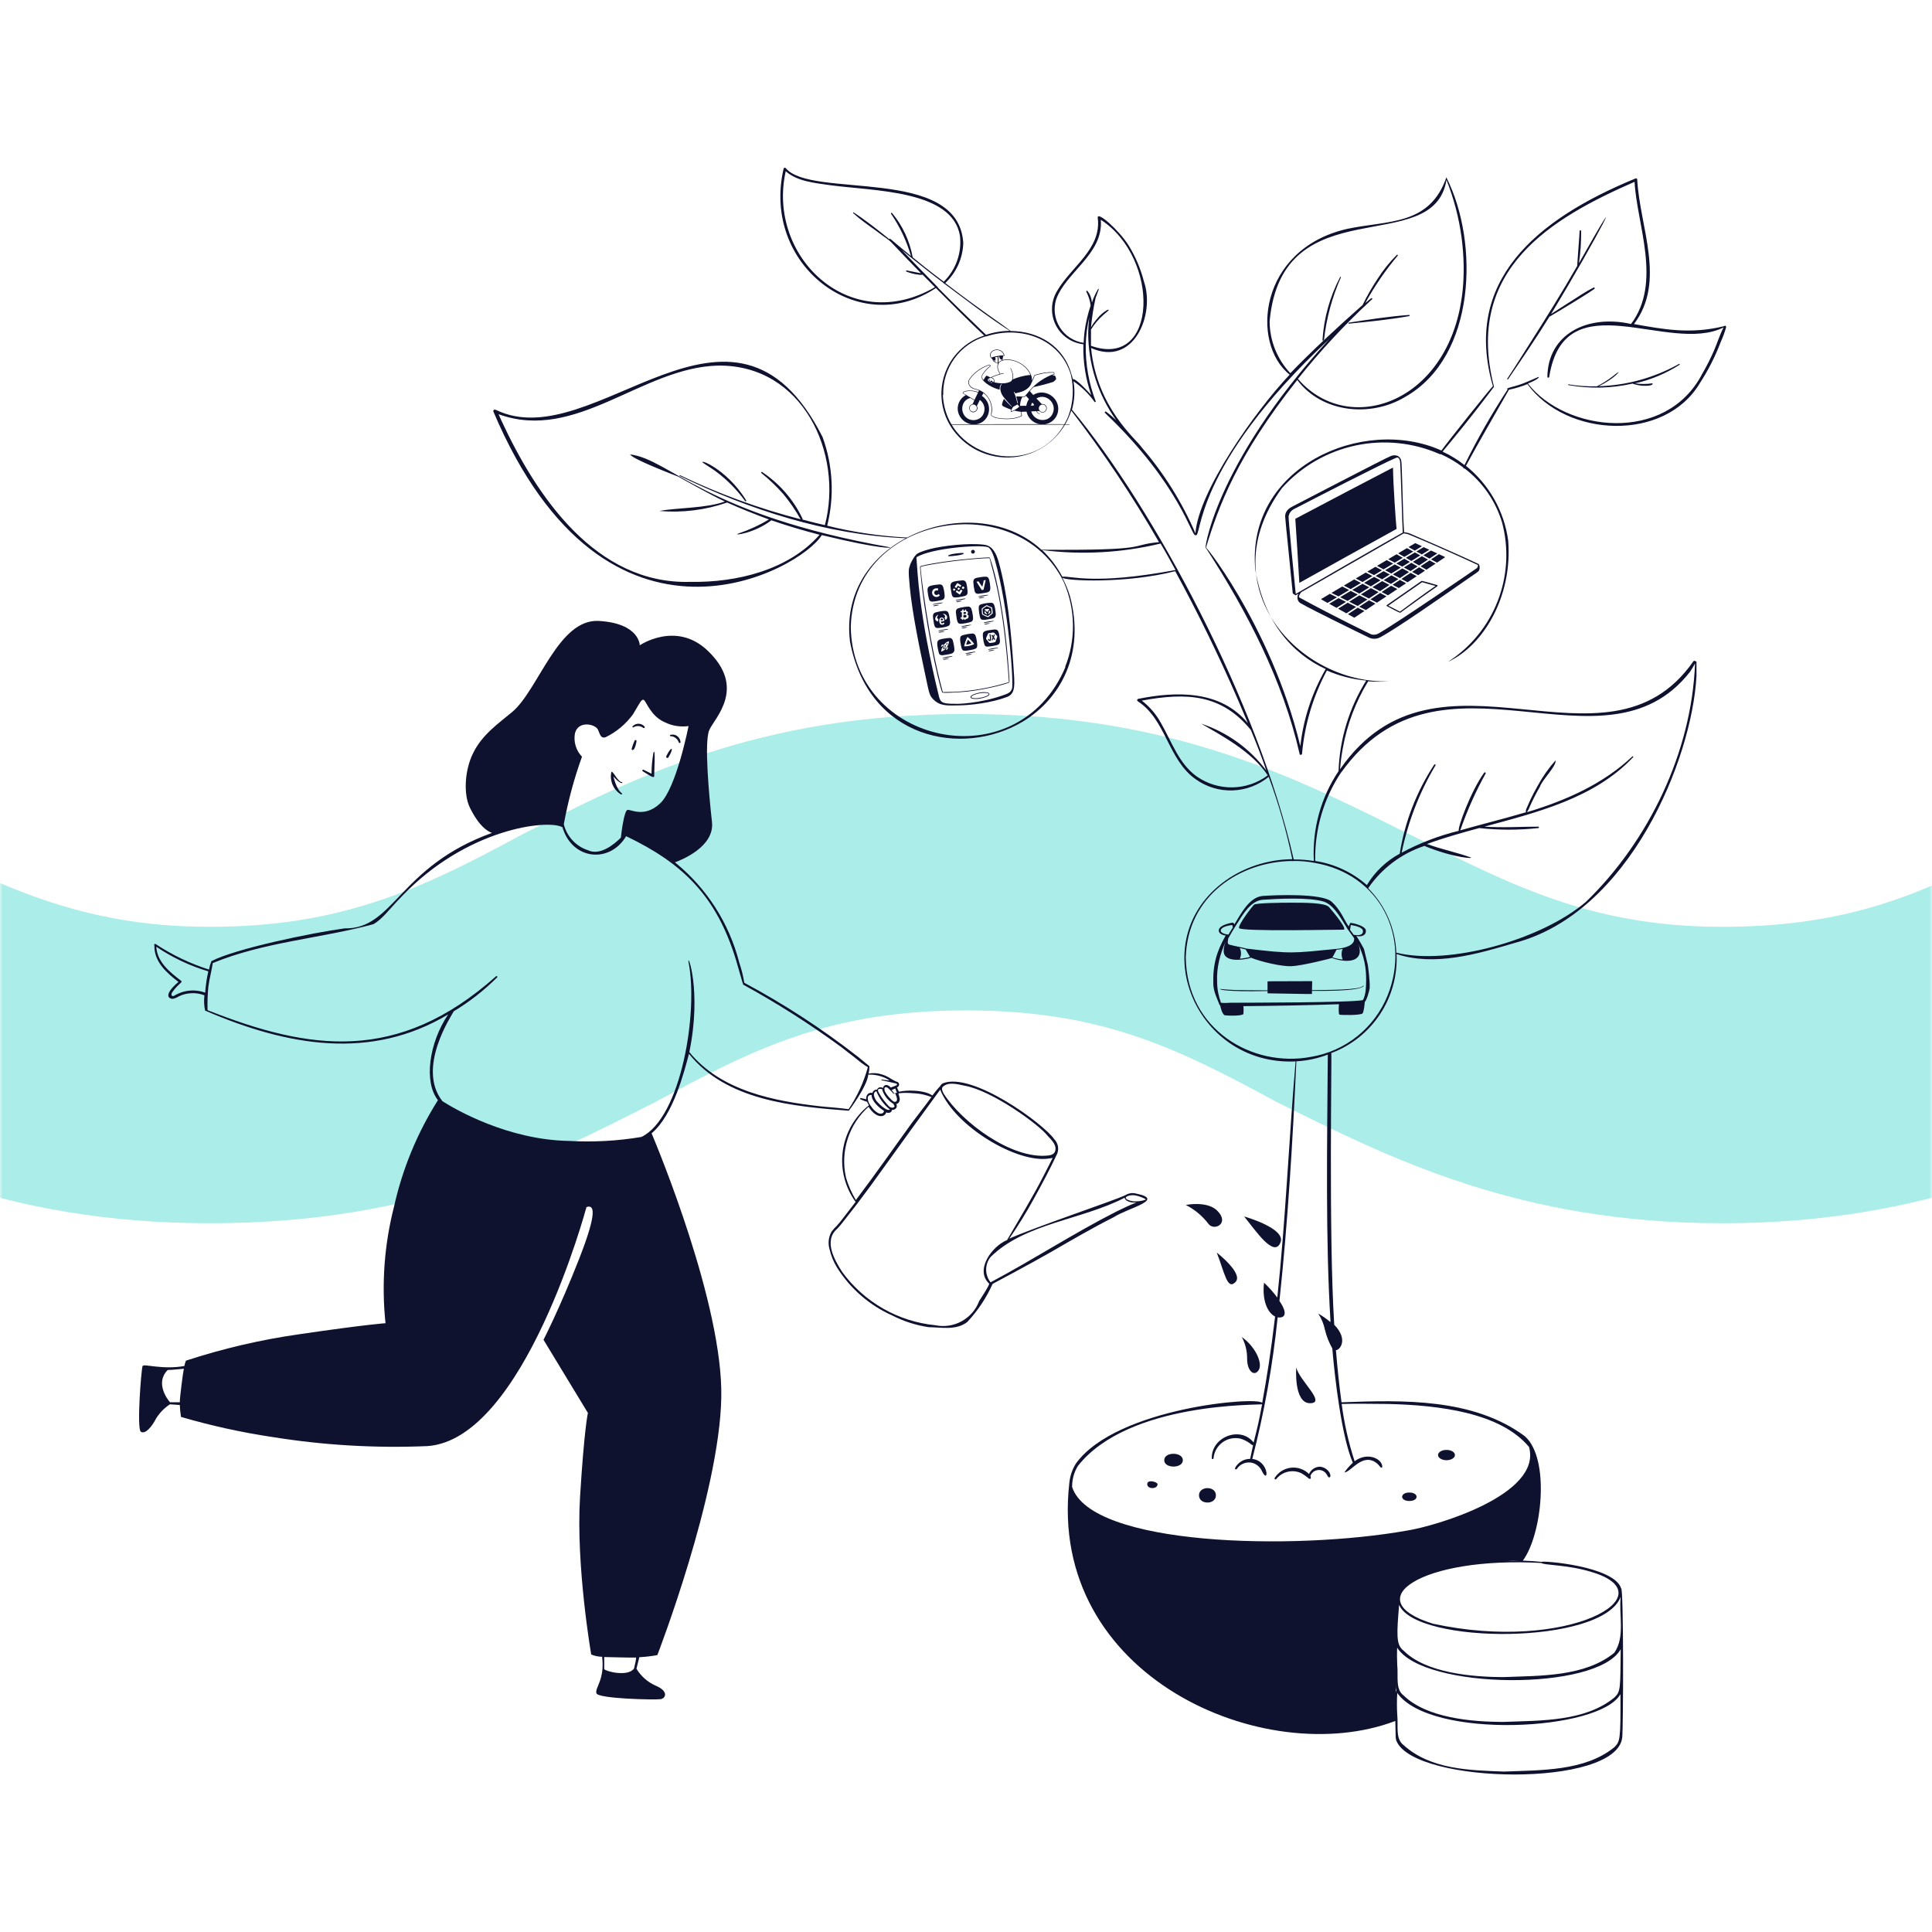 <svg width="368" height="368" viewBox="0 0 368 368" fill="none" xmlns="http://www.w3.org/2000/svg">
<mask id="mask0_907_1546" style="mask-type:alpha" maskUnits="userSpaceOnUse" x="0" y="0" width="368" height="368">
<rect width="368" height="368" rx="24" fill="#FBF2EA"/>
</mask>
<g mask="url(#mask0_907_1546)">
<path d="M328 233C289.12 233 264.64 220.549 243.04 209.836C224.32 199.701 209.92 192.463 184 192.463C158.08 192.463 143.68 199.701 124.96 209.836C103.36 220.839 79.744 233 40 233C0.256 233 -23.36 220.549 -44.96 209.836C-63.68 199.701 -78.08 192.463 -104 192.463V136C-65.12 136 -40.64 148.451 -19.04 159.164C-0.32 168.43 14.944 176.537 40 176.537C65.056 176.537 80.32 169.298 99.04 159.164C120.64 148.161 144.256 136 184 136C223.744 136 247.36 148.451 268.96 159.164C287.68 168.43 302.944 176.537 328 176.537C353.92 176.537 368.32 169.298 387.04 159.164C408.64 148.161 432.544 136 472 136V192.463C446.08 192.463 431.68 199.701 412.96 209.836C391.36 220.839 366.88 233 328 233Z" fill="#ABEDE8"/>
<path d="M265.333 89.043C265.354 92.093 265.886 99.671 266.012 100.748C263.553 102.08 249.284 110.006 247.495 111.024C247.437 109.696 246.813 99.994 246.725 98.817C249.154 97.505 263.46 90.019 265.333 89.056V89.043ZM273.707 111.435C273.443 111.355 270.854 110.597 270.775 110.651C270.092 111.133 264.416 115.071 264.139 115.259C264.123 115.272 264.111 115.29 264.104 115.309C264.097 115.329 264.096 115.35 264.1 115.371C264.104 115.391 264.114 115.41 264.128 115.425C264.143 115.44 264.161 115.451 264.181 115.456C264.6 115.687 266.59 116.772 266.72 116.713C268.513 115.381 273.28 111.983 273.808 111.64C273.821 111.621 273.83 111.598 273.832 111.575C273.833 111.552 273.829 111.528 273.819 111.507C273.808 111.486 273.793 111.468 273.773 111.455C273.753 111.443 273.731 111.435 273.707 111.435ZM264.432 115.364C265.107 114.912 270.88 110.894 270.88 110.894C271.328 111.045 272.928 111.476 273.443 111.606C271.5 112.905 267.092 116.177 266.653 116.508C266.368 116.332 264.922 115.62 264.432 115.364Z" fill="#0F122F"/>
<path d="M245.066 101.279C245.258 103.261 246.239 113.009 246.239 113.009C246.242 113.026 246.251 113.041 246.264 113.051C246.758 113.416 246.783 113.399 246.821 113.374L247.323 113.089C247.204 113.285 247.136 113.509 247.125 113.738C247.114 113.968 247.161 114.197 247.261 114.404C247.385 114.649 247.589 114.844 247.839 114.957C250.021 116.239 260.825 121.484 260.926 121.522C261.249 121.641 261.594 121.689 261.937 121.664C262.28 121.639 262.614 121.54 262.916 121.375C265.995 119.741 274.826 113.566 279.073 110.6C281.633 108.807 281.587 108.925 281.734 108.631C281.811 108.471 281.848 108.294 281.842 108.116C281.842 108.02 281.818 107.526 281.6 107.412C281.181 107.207 276.573 105.071 268.852 101.753C268.41 101.539 267.93 101.415 267.44 101.388V101.204L267.423 100.974C267.184 97.656 267.071 88.318 266.9 87.727C266.86 87.547 266.784 87.376 266.676 87.226C266.568 87.076 266.43 86.95 266.271 86.856C266.06 86.767 265.834 86.721 265.605 86.721C265.376 86.721 265.15 86.767 264.939 86.856C264.101 87.137 246.167 96.491 246.012 96.562C245.174 97.04 244.789 97.631 244.789 98.368C244.789 98.494 244.881 99.495 245.032 101.049L245.066 101.279ZM245.447 98.33C245.498 98.06 245.606 97.804 245.764 97.579C245.921 97.354 246.124 97.164 246.36 97.023C251.211 94.51 263.213 88.352 265.722 87.292C266.058 87.149 266.443 86.898 266.673 87.832C266.782 88.251 267.092 100.052 267.189 101.439C265.626 102.276 248.71 112.021 246.804 113.131C246.456 109.608 245.384 98.846 245.447 98.347V98.33ZM281.512 107.601C281.527 107.818 281.461 108.033 281.327 108.204C281.122 108.355 266.456 118.434 262.614 120.642C262.197 120.89 261.699 120.964 261.227 120.847C261.106 120.801 254.433 117.588 247.424 113.772C247.403 113.629 247.424 113.353 247.843 112.804C247.881 112.762 266.146 102.331 267.36 101.606C267.825 101.633 268.279 101.752 268.697 101.958C275.487 104.782 281.072 107.442 281.512 107.618V107.601Z" fill="#0F122F"/>
<path d="M261.713 109.545L263.242 108.627L261.994 107.957L260.44 108.879L261.713 109.545ZM257.268 112.209L259.229 111.036L257.943 110.366L255.966 111.539L257.268 112.209ZM259.522 110.86L261.42 109.721L260.146 109.059L258.236 110.186L259.522 110.86ZM254.952 113.6L256.971 112.389L255.668 111.715L253.611 112.934L254.952 113.6ZM263.536 108.451L265.375 107.35L264.135 106.688L262.287 107.785L263.536 108.451ZM267.49 106.08L269.195 105.058L267.989 104.405L266.309 105.397L267.49 106.08ZM254.964 113.935L253.176 115.003L254.575 115.783L256.389 114.643L254.964 113.935ZM270.825 105.607L272.249 104.715L271.168 104.216L269.786 105.046L270.825 105.607ZM265.668 107.174L267.201 106.252L266.02 105.569L264.428 106.512L265.668 107.174ZM256.699 114.798L254.868 115.942L256.46 116.826L258.316 115.602L256.699 114.798ZM268.692 109.118L266.929 110.278L268.11 110.91L269.861 109.742L268.692 109.118ZM266.652 110.462L265.245 111.388L266.451 112.016L267.829 111.095L266.652 110.462ZM272.299 106.738L270.582 107.869L271.704 108.518L273.443 107.358L272.299 106.738ZM268.831 106.855L270.54 105.787L269.497 105.222L267.779 106.248L268.831 106.855ZM270.309 108.049L268.969 108.933L270.142 109.557L271.428 108.699L270.309 108.049ZM260.762 114.346L258.902 115.569L260.163 116.197L261.994 114.978L260.762 114.346ZM264.968 111.572L263.163 112.762L264.378 113.395L266.171 112.201L264.968 111.572ZM262.882 112.946L261.043 114.157L262.275 114.794L264.097 113.579L262.882 112.946ZM258.617 115.753L256.749 116.989L257.93 117.643C257.981 117.672 257.842 117.747 259.883 116.386L258.617 115.753ZM263.255 110.349L264.725 109.428L263.54 108.791L262.019 109.704L263.255 110.349ZM269.116 107.023L270.301 107.706L272.006 106.583L270.833 105.946L269.116 107.023ZM258.626 113.244L257.277 112.548L255.262 113.755L256.682 114.463L258.626 113.244ZM272.567 104.861L271.122 105.766L272.283 106.399L273.77 105.418L272.567 104.861ZM269.488 104.882L270.85 104.044L269.593 103.462C269.551 103.462 269.643 103.399 268.286 104.208L269.488 104.882ZM275.19 106.072L274.08 105.557L272.576 106.55L273.719 107.165L275.198 106.181C275.207 106.175 275.215 106.166 275.22 106.156C275.225 106.146 275.227 106.135 275.226 106.124C275.225 106.113 275.221 106.102 275.215 106.093C275.209 106.084 275.2 106.077 275.19 106.072ZM254.654 113.78L253.314 113.11L251.693 114.073C251.683 114.079 251.675 114.087 251.67 114.096C251.664 114.106 251.661 114.117 251.661 114.128C251.661 114.139 251.664 114.15 251.67 114.159C251.675 114.169 251.683 114.177 251.693 114.182L252.866 114.84L254.654 113.78ZM265.969 107.333L267.101 107.936L268.55 107.031L267.49 106.42L265.969 107.333ZM258.932 113.399L256.988 114.614L258.596 115.418L260.461 114.191L258.932 113.399ZM261.11 111.69L262.966 110.529L261.726 109.88L259.828 111.019L261.11 111.69ZM258.915 113.064L260.821 111.87L259.531 111.195L257.574 112.368L258.915 113.064ZM265.676 107.509L263.833 108.615L265.01 109.247L266.816 108.116L265.676 107.509ZM268.835 107.199L267.402 108.095L268.676 108.778L270.025 107.886L268.835 107.199ZM262.585 112.791L261.123 112.025L259.221 113.219L260.741 114.006L262.585 112.791ZM267.113 108.275L265.308 109.407L266.636 110.119L268.395 108.958L267.113 108.275ZM265.023 109.587L263.556 110.504L264.947 111.233L266.359 110.303L265.023 109.587ZM263.267 110.684L261.412 111.845L262.865 112.603L264.671 111.417L263.267 110.684Z" fill="#0F122F"/>
<path d="M216.378 227.341C216.033 227.252 215.673 227.234 215.321 227.289C214.969 227.345 214.632 227.472 214.332 227.664C212.189 228.695 197.351 233.657 192.244 235.928C193.935 233.475 195.5 230.937 196.932 228.324C197.716 226.906 198.49 225.473 199.252 224.023C199.607 223.33 199.961 222.653 200.3 221.961C200.638 221.268 201.331 219.866 201.379 219.737C201.561 219.268 201.602 218.755 201.496 218.263C201.39 217.77 201.142 217.319 200.783 216.966C198.866 214.131 185.204 204.078 179.582 206.35C179.378 206.469 179.211 206.641 179.098 206.849C178.568 207.43 178.068 208.037 177.6 208.669C177.152 208.375 176.656 208.162 176.134 208.041C175.448 207.872 174.746 207.775 174.04 207.751C173.095 207.694 172.148 207.759 171.22 207.944C171.091 207.654 170.866 207.155 170.85 207.139C170.92 207.106 170.985 207.062 171.043 207.01C171.118 206.952 171.177 206.876 171.214 206.788C171.25 206.701 171.264 206.605 171.252 206.511C171.241 206.417 171.205 206.327 171.149 206.251C171.092 206.174 171.017 206.114 170.93 206.076C170.753 206.076 169.98 205.641 169.819 205.544C169.658 205.447 169.432 205.302 169.239 205.19C168.832 204.958 168.399 204.774 167.95 204.642C167.137 204.385 166.273 204.335 165.437 204.497C165.56 204.035 165.614 203.557 165.598 203.079C165.598 203.079 164.099 201.839 163.423 201.291C156.621 195.983 149.377 191.266 141.77 187.194C141.556 185.881 141.233 184.588 140.804 183.328C138.878 175.819 134.585 169.13 128.56 164.253C129.865 163.786 136.132 161.256 135.616 156.584C135.036 151.365 134.118 141.328 135.101 139.056C136.083 136.785 142.366 131.001 134.65 123.8C128.673 118.274 121.858 122.914 121.858 122.914C121.858 122.914 121.858 118.741 114.077 118.274C106.295 117.807 102.558 131.468 97.531 135.641C94.921 137.816 91.796 139.959 90.104 143.487C88.493 146.709 88.268 151.332 89.492 153.813C91.232 157.374 92.859 158.357 93.713 158.647C75.879 165.091 75.106 177.012 65.617 176.835C59.269 177.705 44.882 180.686 40.275 183.07C40.066 183.59 39.91 184.13 39.808 184.681C36.23 183.54 32.826 181.914 29.69 179.848C29.673 179.83 29.653 179.815 29.631 179.805C29.608 179.795 29.584 179.79 29.559 179.789C29.534 179.788 29.51 179.792 29.487 179.801C29.463 179.81 29.442 179.823 29.424 179.84C29.406 179.857 29.392 179.877 29.382 179.9C29.372 179.922 29.366 179.946 29.365 179.971C29.365 179.996 29.369 180.02 29.378 180.043C29.386 180.067 29.399 180.088 29.416 180.106C29.32 183.183 31.752 185.309 33.992 187.033C31.189 189.417 31.994 190.255 32.944 190.255C33.358 190.16 33.751 189.991 34.105 189.756C34.857 189.405 35.673 189.209 36.503 189.178C37.333 189.148 38.161 189.284 38.938 189.579C38.819 190.551 38.862 191.536 39.066 192.495C54.887 199.309 70.675 202.016 85.368 193.22C81.695 198.665 80.696 206.108 83.418 209.556C79.474 215.798 76.639 222.677 75.041 229.887C73.196 237.117 72.65 244.618 73.43 252.039C73.43 252.039 69.709 252.28 57.062 254.133C49.71 255.175 42.465 256.863 35.409 259.176C35.287 259.506 35.19 259.845 35.119 260.191C30.898 260.948 27.403 259.707 27.161 260.191C26.919 260.674 26.001 272.225 26.839 272.724C27.676 273.224 28.901 271.806 29.739 270.179C30.407 269.101 31.303 268.183 32.365 267.489L34.249 267.617C34.28 268.378 34.355 269.137 34.475 269.889C40.161 271.551 45.952 272.826 51.81 273.707C61.596 275.285 71.517 275.867 81.421 275.447C99.867 274.174 111.708 229.919 111.708 229.919C113.062 229.468 113.98 230.435 110.275 239.875C106.569 249.316 103.524 255.196 103.524 255.196L111.982 269.132C111.982 269.132 111.289 272.032 110.484 285.146C109.678 298.259 112.611 315.143 112.611 315.143C113.27 315.418 113.975 315.566 114.689 315.578C115.237 319.992 113.255 321.491 113.609 322.538C113.964 323.585 124.887 323.811 125.837 323.649C126.788 323.488 127.448 322.151 124.871 321.072C123.354 320.398 122.082 319.273 121.23 317.85C121.358 317.318 121.729 315.852 121.777 315.659C122.929 315.599 124.075 315.465 125.209 315.256C125.209 315.256 137.05 284.646 137.388 266.167C137.727 248.559 125.241 218.545 124.113 215.871C128.27 212.391 130.348 204.046 131.234 200.727C138.355 209.62 150.986 210.748 161.683 211.569C161.683 211.569 165.179 206.946 165.388 204.69C166.218 204.658 167.047 204.772 167.837 205.028C168.245 205.155 168.639 205.322 169.013 205.528C169.16 205.613 169.3 205.71 169.432 205.818L167.934 205.625C167.934 205.625 167.805 205.753 167.934 205.77C168.353 205.85 169.996 206.205 170.415 206.317C170.556 206.333 170.693 206.377 170.817 206.446C170.93 206.527 170.817 206.64 170.817 206.688C170.817 206.736 169.674 207.139 169.658 207.155C169.49 206.936 169.26 206.773 168.997 206.688C168.869 206.649 168.732 206.654 168.607 206.7C168.482 206.747 168.376 206.833 168.304 206.946C168.255 207.036 168.223 207.134 168.208 207.236C167.997 207.119 167.752 207.08 167.515 207.123C167.409 207.151 167.312 207.206 167.233 207.282C167.154 207.358 167.096 207.453 167.064 207.558C166.864 207.533 166.663 207.584 166.499 207.7C166.335 207.816 166.22 207.99 166.178 208.186C165.549 207.993 164.905 208.492 164.985 209.394C164.642 209.292 164.292 209.212 163.938 209.153C163.793 209.153 163.761 209.346 163.938 209.411C164.335 209.596 164.744 209.752 165.163 209.878C165.259 210.106 165.372 210.327 165.501 210.538C162.785 212.685 161.005 215.799 160.534 219.228C160.062 222.658 160.936 226.137 162.972 228.936C162.182 229.984 161.361 231.015 160.571 232.046C160.2 232.55 159.802 233.034 159.379 233.496C159.022 233.833 158.693 234.2 158.396 234.591C158.107 235.097 157.924 235.656 157.857 236.235C157.791 236.814 157.843 237.4 158.01 237.958C158.299 239.213 158.794 240.41 159.476 241.502C162 245.494 165.649 248.65 169.964 250.573C172.141 251.687 174.487 252.438 176.907 252.796C179.082 252.796 182.079 253.489 184.237 251.813C186.24 249.676 187.873 247.22 189.071 244.547C189.071 244.547 196.594 240.552 200.251 238.441C204.182 236.17 208.097 233.882 212.157 231.836C214.912 230.048 222.129 228.517 216.378 227.341ZM34.249 267.102H32.397C31.897 266.586 29.497 263.38 31.946 260.948C32.832 260.948 34.878 260.722 35.023 260.706C34.878 261.286 34.249 266.055 34.249 267.102ZM110.855 144.131C110.291 143.548 109.876 142.839 109.644 142.062C109.411 141.286 109.368 140.465 109.517 139.669C110.146 137.171 113.464 137.912 113.915 139.024C114.367 140.136 114.495 140.635 115.317 140.442C117.401 139.434 119.205 137.93 120.569 136.06C121.81 134.03 122.18 133.047 122.647 133.337C123.115 133.627 123.952 136.414 126.627 137.574C128.029 138.262 129.606 138.515 131.154 138.299C131.154 138.299 128.834 150.108 125.757 153.008C122.68 155.908 120.07 154.055 119.49 154.281C118.91 154.506 118.394 158.212 118.265 159.549C116.831 160.983 114.205 163.029 111.95 161.933C110.836 161.563 109.834 160.916 109.037 160.054C108.239 159.193 107.673 158.143 107.391 157.003C108.189 152.625 109.348 148.319 110.855 144.131ZM39.083 189.079C38.105 188.72 37.057 188.59 36.021 188.699C34.985 188.808 33.988 189.153 33.106 189.707C32.526 189.836 32.606 189.272 32.832 188.966C34.072 187.21 34.958 187.114 34.443 186.775C32.332 185.164 29.916 183.215 29.771 180.331C32.815 182.391 36.156 183.972 39.679 185.019C39.375 186.355 39.176 187.712 39.083 189.079ZM120.762 317.817C119.602 319.429 115.462 318.397 115.092 317.93V315.626C115.8 315.626 120.215 315.771 121.149 315.723C121.246 315.884 120.875 317.27 120.762 317.817ZM161.635 211.279C159.878 211.005 158.074 210.925 156.302 210.732C147.457 209.749 137.308 207.799 131.299 200.389C133.715 188.676 130.88 181.282 131.138 183.215C133.071 192.768 129.72 212.955 122.164 216.564C117.631 217.325 113.027 217.579 108.438 217.321C96.774 217.144 86.705 211.312 84.272 209.749C79.278 203.401 86.077 193.348 86.431 192.623C89.431 190.817 92.201 188.653 94.68 186.179C94.825 186.034 94.68 185.841 94.47 185.97C75.734 202.628 58.931 200.083 39.534 192.414C39.49 190.908 39.544 189.402 39.695 187.903C39.888 186.389 40.307 184.923 40.532 183.441C50.199 179.429 61.122 178.752 71.142 176.03C72.882 175.015 73.913 173.436 76.523 170.746C88.928 157.728 104.378 156.021 107.133 157.567C108.97 163.818 116.139 164.543 119.264 159.275C129.945 164.382 136.454 170.552 140.208 182.909C140.643 184.359 141.513 187.516 141.561 187.549C148.039 191.097 154.277 195.069 160.233 199.438C161.071 200.066 161.844 200.727 162.73 201.371L163.987 202.386C164.403 202.716 164.845 203.012 165.308 203.272C164.529 206.124 163.288 208.829 161.635 211.279ZM214.799 227.825C215.314 227.633 215.875 227.6 216.41 227.728C217.003 227.865 217.577 228.076 218.118 228.356L218.23 228.469C218.343 228.582 218.069 228.469 218.021 228.566C217.857 228.624 217.691 228.672 217.522 228.711C217.177 228.781 216.826 228.819 216.474 228.824C215.881 228.878 215.284 228.766 214.751 228.501C214.638 228.501 214.444 228.308 214.428 228.163C214.412 228.018 214.686 227.889 214.783 227.825H214.799ZM179.598 206.994C180.661 206.043 182.224 206.478 183.819 206.817C189.038 207.767 197.947 214.244 199.542 216.338C200.122 216.966 201.057 217.852 201.057 218.755C201.057 219.657 200.509 219.995 199.687 220.092C192.631 220.897 183.142 213.648 179.775 208.347C179.565 207.977 179.243 207.397 179.582 206.994H179.598ZM170.431 207.364H170.576V207.461C170.606 207.56 170.644 207.657 170.689 207.751C170.689 207.864 170.801 207.993 170.85 208.122L170.318 208.283C170.19 208.045 170.027 207.828 169.835 207.638L170.431 207.364ZM168.723 207.074C169.061 207.074 169.287 207.413 169.513 207.606C169.765 207.816 169.988 208.06 170.173 208.331H170.592C170.592 208.492 170.705 208.718 170.769 208.927C170.834 209.097 170.866 209.277 170.866 209.459C170.864 209.52 170.85 209.581 170.823 209.637C170.796 209.692 170.758 209.741 170.71 209.781C170.663 209.82 170.608 209.85 170.549 209.866C170.49 209.883 170.427 209.887 170.366 209.878C170.088 209.758 169.844 209.569 169.658 209.33C169.202 208.902 168.821 208.401 168.53 207.848C168.498 207.654 168.32 207.107 168.707 207.074H168.723ZM168.079 207.429C168.071 207.52 168.071 207.612 168.079 207.703C168.469 208.781 169.221 209.692 170.205 210.28C170.205 210.425 170.35 210.554 170.382 210.715C170.415 210.877 170.109 210.989 169.948 210.989C169.432 210.989 169.078 210.474 168.788 210.119C168.257 209.515 167.793 208.857 167.402 208.154C167.298 208.007 167.237 207.834 167.225 207.654C167.289 207.316 167.773 207.364 168.063 207.493L168.079 207.429ZM166.58 208.089C166.614 208.024 166.665 207.969 166.727 207.929C166.79 207.889 166.861 207.867 166.935 207.864C167.475 209.22 168.358 210.414 169.496 211.328L169.4 211.408C169.11 211.408 168.916 211.408 168.449 211.07C167.998 210.768 167.587 210.411 167.225 210.007C166.837 209.646 166.572 209.173 166.468 208.653C166.434 208.46 166.468 208.261 166.564 208.089H166.58ZM165.694 208.589C165.798 208.549 165.913 208.549 166.017 208.589C166.017 209.733 167.418 210.989 168.385 211.602C168.376 211.7 168.341 211.795 168.285 211.877C168.228 211.959 168.152 212.025 168.063 212.069C167.92 212.121 167.767 212.139 167.616 212.123C167.465 212.106 167.32 212.054 167.193 211.972C166.673 211.675 166.239 211.248 165.936 210.732C165.531 210.29 165.297 209.719 165.275 209.121C165.284 209.002 165.327 208.889 165.398 208.795C165.47 208.701 165.567 208.629 165.678 208.589H165.694ZM161.119 224.184C160.59 221.772 160.71 219.263 161.469 216.914C162.228 214.564 163.597 212.459 165.437 210.812C166.951 213.148 168.514 212.842 168.804 211.892C169.287 212.101 169.899 211.892 169.867 211.424C170.592 211.424 171.027 210.909 170.721 210.297C170.91 210.258 171.077 210.148 171.188 209.99C171.286 209.858 171.351 209.704 171.376 209.541C171.401 209.378 171.386 209.212 171.333 209.056C171.293 208.812 171.223 208.574 171.124 208.347C171.153 208.341 171.18 208.327 171.203 208.307C171.225 208.288 171.242 208.263 171.252 208.234C172.131 208.146 173.016 208.146 173.895 208.234C174.573 208.256 175.247 208.342 175.908 208.492C176.422 208.616 176.928 208.772 177.423 208.959L176.343 210.409L173.653 213.938C170.286 218.577 166.79 223.604 163.213 228.324L163.02 228.582C162.194 227.205 161.549 225.727 161.103 224.184H161.119ZM186.493 247.866C185.868 249.492 184.686 250.843 183.158 251.678C181.629 252.513 179.853 252.778 178.148 252.425C174.647 252.079 171.259 250.997 168.205 249.251C165.151 247.505 162.5 245.133 160.426 242.292C159.041 240.133 156.785 236.347 159.476 234.043C159.927 233.561 160.351 233.056 160.748 232.529C161.602 231.45 162.44 230.354 163.262 229.307C164.969 227.051 166.645 224.769 168.288 222.46C171.768 217.627 175.377 212.616 179.082 207.558C181.934 214.646 193.807 221.606 199.768 220.672C200.018 220.652 200.267 220.609 200.509 220.543C200.283 220.962 200.09 221.397 199.881 221.799L198.785 223.942C196.771 227.905 194.161 232.158 191.825 236.202C188.99 237.346 185.623 241.873 188.41 244.499C188.474 244.805 187.137 246.835 186.477 247.866H186.493ZM188.684 244.257C188.138 243.57 187.84 242.719 187.84 241.841C187.84 240.963 188.138 240.111 188.684 239.424C195.225 232.98 206.019 232.384 214.203 228.147C214.279 228.392 214.446 228.6 214.67 228.727C214.969 228.891 215.298 228.995 215.637 229.033C215.915 229.057 216.196 229.057 216.474 229.033C215.169 229.549 213.897 230.161 212.64 230.773C204.537 234.881 196.755 239.972 188.668 244.257H188.684Z" fill="#0F122F"/>
<path d="M249.34 280.764C248.891 280.319 248.349 279.98 247.752 279.773C247.155 279.565 246.519 279.495 245.892 279.566C245.264 279.637 244.66 279.848 244.125 280.184C243.59 280.519 243.136 280.971 242.799 281.505C242.67 281.682 242.96 281.907 243.089 281.73C243.648 281.023 244.433 280.529 245.312 280.329C246.191 280.13 247.112 280.238 247.922 280.635C248.429 280.935 248.909 281.28 249.356 281.666C249.549 281.746 249.839 281.666 249.597 281.134C249.707 280.831 249.899 280.564 250.153 280.365C250.406 280.165 250.71 280.041 251.031 280.006C251.351 279.97 251.675 280.026 251.966 280.166C252.256 280.305 252.502 280.524 252.675 280.796C252.787 280.957 252.868 281.134 252.981 281.295C253.006 281.337 253.044 281.37 253.09 281.388C253.135 281.407 253.185 281.41 253.233 281.397C253.28 281.384 253.322 281.356 253.352 281.318C253.382 281.279 253.399 281.231 253.4 281.182C253.496 280.377 252.385 279.314 251.257 279.378C250.842 279.414 250.444 279.562 250.107 279.806C249.769 280.05 249.504 280.381 249.34 280.764ZM303.696 55.025C303.841 54.912 303.696 54.67 303.551 54.767C302.037 55.524 300.619 56.507 299.185 57.409C297.752 58.311 296.672 59.02 295.448 59.809C304.663 44.649 310.737 32.422 300.748 50.143C301.056 48.112 301.196 46.059 301.167 44.005C301.167 43.967 301.152 43.93 301.124 43.902C301.097 43.875 301.06 43.86 301.022 43.86C300.983 43.86 300.947 43.875 300.919 43.902C300.892 43.93 300.877 43.967 300.877 44.005C300.877 44.488 300.426 50.159 300.426 50.642C297.752 55.314 294.239 60.969 291.356 65.48C289.938 67.703 288.552 69.943 287.086 72.15C287.086 72.246 287.183 72.343 287.248 72.246C289.809 68.493 292.661 64.32 295.126 60.325C296.157 59.745 302.295 56.056 303.696 55.025Z" fill="#0F122F"/>
<path d="M328.441 62.113C321.997 63.724 316.794 62.709 311.235 61.727C317.374 53.591 312.347 43.328 311.848 34.194C311.847 34.154 311.837 34.116 311.817 34.082C311.797 34.048 311.768 34.02 311.734 34C311.7 33.98 311.661 33.97 311.622 33.97C311.582 33.97 311.543 33.981 311.509 34.001C292.37 41.879 278.612 53.655 284.363 73.552C283.687 74.212 276.018 83.814 274.552 85.812C259.569 79.078 237.289 89.034 239.109 108.495C240.72 118.274 245.972 124.444 252.513 127.441C249.904 131.946 248.258 136.944 247.68 142.118C242.073 118.757 228.009 101.777 229.83 104.58C237.546 116.534 244.329 129.503 247.551 143.616C247.551 143.874 247.986 143.793 248.002 143.616C248.49 138.05 250.101 132.641 252.739 127.715C255.117 128.752 257.646 129.399 260.23 129.632C256.988 134.821 255.171 140.772 254.962 146.886C251.582 151.929 249.932 157.933 250.258 163.995C248.99 163.794 247.707 163.697 246.423 163.705C239.705 133.901 219.744 96.718 204.182 78.03C204.686 76.276 204.786 74.431 204.472 72.633C206.032 73.688 207.391 75.014 208.483 76.548C208.483 76.661 208.757 76.548 208.709 76.451C207.397 73.029 206.752 69.387 206.808 65.722C206.85 63.887 207.088 62.061 207.517 60.277V60.18C207.373 61.248 207.292 62.324 207.275 63.402C207.283 69.368 209.147 75.184 212.608 80.044C211.995 79.48 211.367 78.916 210.706 78.433C210.561 78.304 210.336 78.433 210.481 78.659C224.9 92.352 227.026 102.502 227.719 101.922C228.992 102.728 226.994 89.034 253.206 64.578C230.796 88.985 229.185 105.998 229.685 104.387C232.149 96.332 235.581 86.923 247.1 72.376C251.804 78.642 261.084 79.561 267.657 75.598C281.222 67.929 281.721 46.116 275.535 33.872V33.694C272.313 43.103 264.258 41.927 256.508 43.618C239.786 47.501 238.159 65.4 245.65 71.361C238.996 78.417 228.283 93.593 227.703 101.584C225.15 95.65 221.706 90.141 217.489 85.248C216.442 83.637 208.934 77.756 207.823 66.286C216.007 69.943 220.051 59.842 217.892 53.623C217.267 51.177 216.273 48.841 214.944 46.696C213.123 43.828 208.918 40.074 209.095 41.508C209.837 47.42 204.053 50.772 201.379 55.379C200.785 56.343 200.445 57.442 200.39 58.572C200.335 59.703 200.566 60.83 201.063 61.847C201.559 62.865 202.305 63.74 203.231 64.392C204.156 65.044 205.231 65.452 206.357 65.577C206.265 68.863 206.773 72.139 207.855 75.243C207.372 74.728 205.052 72.134 204.343 72.198C204.284 71.896 204.198 71.599 204.085 71.312C202.619 65.931 197.866 63.08 192.502 63.048C190.295 61.324 187.491 59.6 180.048 53.913C181.096 52.929 181.938 51.748 182.527 50.438C183.116 49.127 183.44 47.713 183.48 46.277C182.578 31.455 154.481 37.964 149.648 32.003C149.618 31.977 149.581 31.959 149.542 31.951C149.503 31.943 149.463 31.944 149.424 31.956C149.386 31.967 149.351 31.987 149.323 32.015C149.294 32.043 149.273 32.078 149.261 32.116C144.992 50.465 163.584 64.675 178.26 54.864L178.405 55.008C181.386 58.005 184.382 61.018 187.459 63.918C185.703 64.473 184.104 65.437 182.792 66.73C181.48 68.023 180.493 69.608 179.912 71.355C179.33 73.103 179.171 74.963 179.446 76.784C179.722 78.606 180.425 80.335 181.498 81.832C182.883 83.757 184.776 85.257 186.965 86.167C189.155 87.077 191.554 87.359 193.895 86.983C196.235 86.607 198.425 85.587 200.219 84.037C202.013 82.487 203.341 80.469 204.053 78.207C210.171 86.178 215.752 94.547 220.759 103.259C214.718 103.839 219.761 104.87 198.366 104.709C191.551 98.426 180.854 98.184 172.799 102.389C167.658 102.132 162.553 101.377 157.558 100.134C158.959 94.55 158.656 88.676 156.688 83.266C139.595 49.434 113.19 87.229 94.438 78.062C94.228 77.966 93.858 78.062 93.987 78.417C115.671 129.535 152.741 108.366 156.527 101.922C168.336 104.79 170.124 104.355 169.416 104.226C134.134 97.943 127.69 87.535 120.037 86.553C120.327 87.406 128.463 90.5 129.236 90.806C129.236 90.806 135.052 94.125 138.065 95.526C134.504 96.847 128.817 96.686 125.611 97.331C129.973 97.707 134.365 97.158 138.5 95.719C141.416 97.025 143.864 97.975 146.458 98.942C144.634 100.042 142.694 100.939 140.675 101.616C139.321 102.115 143.703 101.616 146.925 99.103C149.938 100.15 152.999 101.052 156.108 101.858C150.244 108.56 140.352 110.992 131.475 110.831C113.528 111.347 102.219 94.624 95.469 80.028L94.969 78.9C109.775 84.281 122.276 69.975 136.76 69.637C152.999 69.427 160.668 86.488 157.123 100.021C155.834 99.731 154.868 99.505 152.838 98.958C152.863 98.928 152.877 98.891 152.877 98.853C152.877 98.815 152.863 98.778 152.838 98.748C151.122 95.151 148.46 92.088 145.137 89.888C145.112 89.88 145.085 89.88 145.06 89.889C145.035 89.897 145.013 89.913 144.997 89.934C144.982 89.955 144.973 89.98 144.972 90.007C144.971 90.033 144.978 90.059 144.992 90.081C146.496 91.295 147.897 92.631 149.181 94.076C150.428 95.585 151.539 97.203 152.5 98.909C144.573 96.87 136.867 94.053 129.494 90.5L129.413 90.629C142.64 97.073 157.574 101.906 172.541 102.518C165.678 106.175 160.78 113.054 161.908 122.221C165.404 140.829 183.303 144.325 194.822 137.445C202.039 133.112 206.727 124.46 203.811 113.586C203.44 112.354 202.949 111.161 202.345 110.026C202.957 110.67 214.46 111.186 223.853 108.801C228.057 116.502 232.166 124.912 235.694 133.047C236.386 134.658 237.047 136.269 237.691 137.752C232.504 131.469 224.126 131.63 216.748 133.128C216.703 133.149 216.666 133.182 216.639 133.223C216.613 133.264 216.599 133.312 216.599 133.362C216.599 133.411 216.613 133.459 216.639 133.5C216.666 133.541 216.703 133.574 216.748 133.595C222.113 137.075 222.483 144.76 227.784 148.449C229.828 149.903 232.294 150.643 234.801 150.556C237.308 150.468 239.716 149.558 241.655 147.966C243.546 153.075 245.049 158.321 246.149 163.657C241.904 163.694 237.755 164.928 234.179 167.218C217.392 178.253 227.155 203.063 246.778 202.177C245.505 217.047 244.893 232.175 243.298 247.157C242.543 246.137 241.696 245.188 240.769 244.322C240.35 247.866 241.542 250.122 242.879 250.766C242.025 257.903 241.268 262.559 240.414 267.231C239.77 265.91 212.736 268.085 204.971 278.718C204.253 279.845 203.811 281.125 203.682 282.455C199.478 319.397 240.978 337.231 265.772 327.806C265.869 330.851 265.772 331.125 266.03 331.689C269.606 339.841 307.917 340.614 308.996 330.948C309.206 329.031 309.286 302.513 308.787 302.545C307.433 298.292 293.772 297.229 293.675 297.502C292.483 297.374 291.275 297.309 290.066 297.261C293.723 292.347 295.318 277.799 290.421 273.546C280.593 266.297 267.302 266.667 255.526 267.102C255.091 263.977 254.72 260.304 254.462 257.162C255.075 257.259 256.976 255.261 254.14 252.329C253.061 235.381 253.705 200.679 253.576 200.582C257.379 199.158 260.632 196.565 262.866 193.175C265.101 189.785 266.203 185.773 266.014 181.717C273.231 184.117 281.383 181.717 288.568 179.59C310.349 173.839 322.287 144.695 323.141 128.746V126.072C323.139 126.052 323.132 126.033 323.12 126.017C323.109 126.001 323.093 125.989 323.076 125.98C323.058 125.972 323.038 125.969 323.018 125.971C322.999 125.973 322.98 125.98 322.964 125.991C322.944 125.95 322.913 125.916 322.875 125.892C322.836 125.867 322.792 125.855 322.746 125.855C322.701 125.855 322.656 125.867 322.618 125.892C322.58 125.916 322.549 125.95 322.529 125.991C305.903 149.754 273.908 119.547 255.236 146.548C255.316 146 255.332 145.436 255.397 144.937C255.461 144.437 255.622 143.326 255.767 142.552C256.569 138.03 258.208 133.698 260.6 129.777C261.93 129.874 263.266 129.874 264.596 129.777C247.503 130.357 230.329 111.782 244.2 92.948C247.893 88.849 252.785 86.019 258.18 84.862C263.574 83.705 269.197 84.279 274.246 86.504C274.275 86.523 274.308 86.533 274.343 86.533C274.377 86.533 274.411 86.523 274.439 86.504C275.967 87.19 277.41 88.05 278.741 89.066C278.727 89.094 278.724 89.125 278.732 89.155C278.74 89.185 278.758 89.211 278.783 89.228C278.809 89.246 278.839 89.254 278.87 89.25C278.901 89.247 278.929 89.233 278.95 89.211C282.376 91.811 284.887 95.433 286.119 99.554C287.425 104.498 287.129 109.729 285.273 114.494C283.418 119.259 280.098 123.313 275.793 126.072C282.43 123.043 288.117 113.795 287.279 103.001C286.526 97.386 283.642 92.275 279.224 88.728C281.802 83.975 284.669 79.061 287.424 74.228C288.625 73.984 289.801 73.627 290.936 73.165C298.395 83.379 317.132 84.249 323.818 72.923C325.401 70.483 326.719 67.879 327.749 65.158C328.171 64.231 328.522 63.272 328.796 62.29C328.78 62.065 328.538 61.936 328.441 62.113ZM241.832 61.211C244.184 35.434 273.07 49.37 275.519 34.274C276.928 37.815 277.897 41.516 278.402 45.294C282.156 74.405 258.329 85.054 247.229 72.166C251.416 66.905 255.994 61.967 260.923 57.393L261.342 57.006C261.354 56.995 261.364 56.98 261.372 56.965C261.379 56.949 261.383 56.932 261.384 56.915C261.385 56.898 261.382 56.881 261.376 56.865C261.37 56.849 261.361 56.834 261.35 56.821C261.338 56.808 261.324 56.798 261.308 56.791C261.293 56.783 261.276 56.779 261.259 56.779C261.241 56.778 261.224 56.78 261.208 56.786C261.192 56.792 261.177 56.801 261.164 56.813L261.068 56.893L260.053 57.731C261.809 54.52 263.881 51.493 266.239 48.693C266.32 48.58 266.159 48.484 266.062 48.548C264.672 49.932 263.44 51.467 262.389 53.124C261.327 54.717 260.374 56.38 259.537 58.102L258.667 58.875C255.316 61.823 249.533 67.156 245.779 71.087C243.26 68.414 241.849 64.884 241.832 61.211ZM206.389 65.303C205.475 65.168 204.6 64.838 203.825 64.336C203.049 63.834 202.391 63.17 201.894 62.391C201.397 61.612 201.074 60.735 200.946 59.819C200.819 58.904 200.889 57.972 201.153 57.087C202.925 51.915 210.223 48.371 209.675 41.862C220.953 49.128 220.663 70.426 207.807 65.867V62.774C208.446 61.741 209.233 60.807 210.143 60.003C210.433 59.745 210.771 59.487 211.061 59.213C211.351 58.939 211.061 58.988 210.916 59.036C210.192 59.45 209.552 59.996 209.031 60.647C208.564 61.172 208.153 61.744 207.807 62.355C207.983 60.459 208.279 58.575 208.693 56.716C208.886 56.201 209.095 55.685 209.289 55.105C209.289 55.008 209.176 54.96 209.128 55.105C208.662 55.902 208.279 56.744 207.984 57.618C207.958 57.312 207.898 57.01 207.807 56.716C207.742 56.475 207.65 56.243 207.533 56.023C207.408 55.81 207.268 55.605 207.114 55.411C207.017 55.298 206.872 55.411 206.921 55.572C207.345 56.387 207.624 57.271 207.742 58.182C207.2 59.801 206.811 61.468 206.582 63.16C206.502 63.837 206.437 64.578 206.405 65.303H206.389ZM149.664 32.615C151.855 34.548 155.077 34.838 158.106 35.273C166.419 36.401 181.434 36.191 182.852 44.94C183.032 46.532 182.847 48.144 182.311 49.654C181.775 51.164 180.902 52.533 179.758 53.655C176.536 51.239 175.199 50.095 173.846 49.015C173.287 45.909 171.933 43 169.915 40.574C169.915 40.461 169.641 40.574 169.722 40.719C171.407 43.186 172.69 45.905 173.524 48.774C169.319 45.358 169.577 45.326 169.383 45.552C167.402 43.941 164.969 42.007 162.601 40.461C162.601 40.461 162.424 40.461 162.504 40.59C163.809 41.782 165.275 42.813 166.677 43.812C171.317 47.324 167.273 43.715 175.425 52.044C175.264 52.044 172.863 51.529 172.702 51.513C172.541 51.496 172.525 51.706 172.702 51.754C173.437 52.04 174.206 52.23 174.99 52.318C175.233 52.376 175.487 52.376 175.731 52.318L178.083 54.702C161.86 64.111 146.023 48.838 149.664 32.615ZM178.663 54.735L178.47 54.541C176.214 52.254 173.991 49.934 171.768 47.614C174.378 49.762 177.03 51.862 179.726 53.913C179.736 53.953 179.759 53.989 179.791 54.014C179.823 54.041 179.862 54.056 179.903 54.058C183.867 57.006 187.959 60.212 192.325 63.015C190.791 63.033 189.269 63.288 187.814 63.773C184.688 60.744 181.595 57.796 178.598 54.735H178.663ZM179.662 75.243C179.583 72.754 180.331 70.309 181.788 68.289C183.245 66.269 185.33 64.789 187.717 64.079C187.739 64.09 187.764 64.096 187.789 64.096C187.815 64.096 187.839 64.09 187.862 64.079C194.403 61.92 201.894 64.498 203.972 71.361C204.593 73.975 204.431 76.715 203.505 79.239C198.285 91.821 180.209 87.906 179.597 75.243H179.662ZM202.941 127.054C193.742 148.771 162.343 141.763 162.053 119.402C162.617 97.862 193.936 92.803 202.651 110.928C203.748 113.469 204.332 116.201 204.371 118.969C204.409 121.736 203.902 124.484 202.877 127.054H202.941ZM202.345 109.848C201.342 107.966 200.048 106.253 198.511 104.774C206.042 105.73 213.684 105.309 221.065 103.533C222.032 105.144 222.967 106.884 223.901 108.576C208.242 111.492 203.956 109.639 202.281 109.848H202.345ZM227.929 147.885C224.513 145.42 223.176 141.264 221.162 137.768C220.25 136.089 218.999 134.619 217.489 133.45C226.156 131.839 232.729 132.274 238.255 139.04C239.329 141.607 240.317 144.196 241.22 146.806C238.096 142.605 233.753 139.472 228.782 137.832C232.536 140.023 238.529 143.181 241.477 147.692C239.525 149.142 237.166 149.941 234.734 149.976C232.302 150.011 229.921 149.279 227.929 147.885ZM265.852 322.522V320.718C265.852 321.153 265.852 321.604 265.965 322.039C265.852 322.087 265.901 322.216 265.852 322.522ZM266.126 313.838C271.137 321.894 304.26 322.184 308.706 314.128C308.626 321.749 308.706 322.184 307.498 323.344C301.891 327.951 293.401 327.709 286.425 327.983C280.271 327.983 271.733 327.226 267.351 322.941C265.74 321.765 266.368 319.203 266.142 317.189C266.094 316.078 266.078 314.95 266.126 313.822V313.838ZM307.498 332.8C301.891 337.392 293.401 337.166 286.425 337.44C279.981 337.199 272.49 337.07 267.351 332.398C265.74 331.222 266.368 328.644 266.142 326.646C266.062 325.257 266.062 323.863 266.142 322.474C272.474 331.399 304.807 329.739 308.658 322.683C308.706 331.544 308.561 331.705 307.498 332.8ZM308.706 304.188C308.319 307.588 309.592 311.76 307.498 314.805C301.891 319.397 293.401 319.171 286.425 319.445C280.432 319.445 271.539 318.655 267.351 314.402C265.852 313.339 266.062 311.084 266.497 305.687C269.719 313.258 305.226 313.387 308.706 304.156V304.188ZM293.627 297.712C293.804 298.131 298.605 298.018 303.132 299.42C317.953 303.802 298.637 314.853 272.957 309.279C258.393 304.8 270.702 296.423 293.627 297.712ZM287.102 297.293C287.826 297.252 288.553 297.252 289.277 297.293H287.102ZM253.399 251.813C252.68 251.21 251.909 250.67 251.095 250.202C251.705 251.141 252.137 252.184 252.368 253.279C252.661 254.522 253.134 255.716 253.77 256.824C254.253 262.623 255.574 273.772 257.684 278.621C257.082 279.173 256.542 279.788 256.073 280.458C257.33 280.458 259.634 276.414 262.405 278.847C262.63 279.056 262.775 279.298 262.985 279.507C263.01 279.533 263.042 279.552 263.077 279.559C263.112 279.567 263.149 279.563 263.183 279.549C263.216 279.535 263.244 279.511 263.263 279.481C263.283 279.45 263.292 279.414 263.291 279.378C263.291 277.88 260.488 276.478 258.023 278.331C256.864 274.78 256.039 271.129 255.558 267.424C258.538 267.328 261.535 267.424 264.515 267.424C274.02 267.666 285.765 269.035 291.242 275.608C293.804 284.759 273.295 290.72 267.995 291.542C246.278 295.392 207.791 294.458 204.214 283.229V283.084C204.219 281.724 204.598 280.392 205.309 279.233C214.976 266.941 240.156 267.666 240.398 267.473C239.673 271.323 239.625 271.371 238.787 274.771C236.306 271.549 230.732 273.675 230.812 277.767C230.812 277.977 231.134 277.977 231.151 277.767C231.203 277.161 231.385 276.574 231.686 276.045C231.987 275.517 232.399 275.06 232.894 274.706C233.389 274.352 233.954 274.11 234.552 273.996C235.149 273.882 235.764 273.899 236.354 274.046C237.128 274.295 237.845 274.695 238.465 275.222C238.499 275.242 238.538 275.252 238.578 275.252C238.617 275.252 238.656 275.242 238.69 275.222C238.497 276.108 238.304 276.994 238.126 277.88C237.53 277.877 236.945 278.04 236.436 278.35C235.927 278.66 235.514 279.105 235.243 279.636C235.23 279.677 235.231 279.722 235.247 279.762C235.262 279.803 235.291 279.837 235.328 279.859C235.365 279.882 235.408 279.891 235.451 279.885C235.494 279.88 235.534 279.86 235.565 279.829C235.88 279.338 236.343 278.959 236.887 278.747C237.432 278.536 238.029 278.503 238.594 278.653C238.994 278.773 239.363 278.98 239.675 279.258C239.987 279.536 240.234 279.88 240.398 280.264C241.687 282.906 241.8 278.267 238.529 277.896C240.818 269.041 242.434 260.026 243.362 250.927C244.683 251.104 245.408 250.299 243.701 247.802C245.312 232.706 246.23 217.401 246.923 202.161C248.975 202.04 250.996 201.606 252.916 200.872C252.787 218.03 252.465 236.202 253.431 251.733L253.399 251.813ZM264.29 189.659C263.058 192.685 261.071 195.345 258.518 197.384C255.966 199.424 252.933 200.774 249.71 201.307C238.545 203.418 226.044 196.12 225.866 182.394C226.172 170.633 236.177 164.108 246.149 163.995C246.163 164.01 246.179 164.021 246.197 164.029C246.215 164.036 246.235 164.04 246.254 164.04C246.274 164.04 246.293 164.036 246.311 164.029C246.329 164.021 246.345 164.01 246.359 163.995C247.71 163.977 249.059 164.096 250.386 164.35C263.114 166.541 268.672 178.688 264.322 189.579L264.29 189.659ZM255.461 147.144C274.488 120.53 305.403 148.997 321.901 127.973C322.258 127.458 322.581 126.919 322.867 126.362C322.223 143.197 314.071 160.193 302.069 171.793C293.611 179.026 275.938 183.956 265.965 181.459C265.782 176.839 263.867 172.456 260.6 169.183C263.193 165.397 266.957 162.567 271.314 161.128C277.081 163.496 281.125 163.625 280.046 163.287C277.516 162.384 274.616 161.772 271.781 160.773C275.003 159.581 278.306 158.663 281.753 157.729C285.501 158.136 289.283 158.136 293.031 157.729C293.192 157.729 293.143 157.455 293.031 157.455C289.809 157.455 286.248 157.696 282.752 157.455C292.692 154.748 303.696 152.074 311.074 144.228C311.084 144.218 311.091 144.207 311.097 144.195C311.102 144.182 311.104 144.169 311.104 144.155C311.104 144.142 311.102 144.129 311.097 144.116C311.091 144.104 311.084 144.093 311.074 144.083C311.065 144.073 311.054 144.066 311.041 144.061C311.029 144.056 311.015 144.053 311.002 144.053C310.988 144.053 310.975 144.056 310.963 144.061C310.95 144.066 310.939 144.073 310.929 144.083C305.339 149.335 298.347 152.428 291.081 154.635H290.84C291.064 154.377 291.234 154.075 291.339 153.749C291.927 152.414 292.589 151.112 293.321 149.851C293.804 148.449 296.462 145.968 296.301 144.824C294.987 146.299 293.846 147.921 292.902 149.657C292.419 150.495 291.967 151.365 291.549 152.235C291.339 152.67 291.162 153.105 290.969 153.54C290.775 153.975 290.55 154.329 290.662 154.716C286.28 156.021 281.56 157.165 278.145 158.163C279.44 154.422 281.057 150.8 282.978 147.337C283.074 147.16 282.833 147.031 282.704 147.176C280.158 150.672 277.549 157.841 277.871 158.244C274.079 159.171 270.42 160.573 266.98 162.417C268.181 156.553 270.359 150.932 273.424 145.791C273.521 145.63 273.279 145.501 273.183 145.646C269.82 150.774 267.58 156.555 266.61 162.61C264.028 164.006 261.869 166.071 260.359 168.587C257.584 166.147 254.168 164.554 250.515 163.995C250.397 157.974 252.135 152.063 255.493 147.063L255.461 147.144ZM326.444 66.85C325.793 68.341 325.056 69.793 324.237 71.2C317.261 84.619 298.138 82.219 291.033 73.052C293.256 72.166 293.256 71.715 292.998 71.812C292.499 72.005 291.387 72.537 290.163 73.02C288.004 73.826 286.699 73.874 287.167 74.18C284.137 78.809 281.393 83.619 278.95 88.583C277.666 87.566 276.265 86.706 274.778 86.021C280.61 79.045 283.912 74.518 284.541 73.713C284.555 73.688 284.562 73.66 284.562 73.632C284.562 73.604 284.555 73.576 284.541 73.552C278.902 51.303 295.512 41.556 311.348 34.629C311.751 42.684 316.632 53.8 310.672 61.71C302.471 59.858 294.851 63.547 294.738 71.763C294.738 71.81 294.757 71.855 294.79 71.889C294.824 71.922 294.869 71.941 294.916 71.941C294.963 71.941 295.008 71.922 295.041 71.889C295.074 71.855 295.093 71.81 295.093 71.763C298.041 53.333 317.825 67.591 328.296 62.371C327.571 63.773 327.104 65.319 326.476 66.769L326.444 66.85Z" fill="#0F122F"/>
<path d="M304.534 73.568C307.756 71.957 308.658 70.555 308.159 70.925C307.659 71.296 307.563 71.393 307.273 71.618C306.305 72.368 305.269 73.026 304.179 73.584C302.367 73.63 300.555 73.506 298.766 73.213C298.67 73.213 298.621 73.342 298.766 73.358C302.81 74.075 306.957 73.976 310.962 73.068C311.569 73.289 312.203 73.424 312.847 73.471C314.989 73.6 314.941 73.004 314.667 73.02C313.599 73.177 312.513 73.177 311.445 73.02C314.455 72.343 317.323 71.143 319.919 69.475C319.935 69.46 319.945 69.44 319.947 69.419C319.95 69.397 319.945 69.376 319.934 69.357C319.923 69.338 319.906 69.324 319.886 69.316C319.866 69.309 319.843 69.308 319.823 69.314C315.142 71.939 309.898 73.398 304.534 73.568V73.568ZM252.191 64.739C252.649 60.624 253.735 56.603 255.413 52.817C255.413 52.721 255.284 52.656 255.236 52.817C253.297 56.535 252.161 60.619 251.901 64.803C251.901 64.916 252.175 64.916 252.191 64.739V64.739ZM256.928 61.646C260.762 61.275 264.612 60.889 268.398 60.212C268.428 60.212 268.457 60.2 268.478 60.179C268.499 60.158 268.511 60.129 268.511 60.099C268.511 60.069 268.499 60.041 268.478 60.02C268.457 59.998 268.428 59.986 268.398 59.986C264.564 60.276 260.73 60.856 256.928 61.453C256.799 61.469 256.815 61.662 256.928 61.646ZM141.931 95.445C141.931 95.574 142.221 95.445 142.141 95.333C138.355 89.114 132.475 87.1 134.086 88.276C134.794 88.776 135.552 89.211 136.261 89.726C138.439 91.324 140.352 93.254 141.931 95.445V95.445ZM118.297 151.333C118.426 151.333 118.571 151.188 118.459 151.107C117.363 150.35 116.847 147.885 116.847 147.885C116.847 147.885 117.895 149.174 118.459 149.158C118.571 149.158 118.571 148.98 118.459 148.98C117.637 148.98 116.525 146.242 116.413 147.224C116.28 148.019 116.388 148.835 116.724 149.568C117.06 150.3 117.608 150.915 118.297 151.333V151.333ZM122.438 146.918C123.501 147.53 124.645 148.449 124.613 147.772C124.613 146.516 124.887 142.101 124.452 143.422C124.226 144.726 124.107 146.046 124.097 147.369L122.599 146.628C122.56 146.607 122.515 146.602 122.473 146.614C122.43 146.626 122.395 146.654 122.373 146.693C122.352 146.731 122.347 146.777 122.359 146.819C122.371 146.861 122.399 146.897 122.438 146.918V146.918ZM121.246 141.135C121.244 141.094 121.229 141.055 121.203 141.023C121.178 140.992 121.143 140.969 121.103 140.958C121.064 140.947 121.022 140.949 120.984 140.964C120.946 140.978 120.914 141.004 120.891 141.038C120.655 141.559 120.461 142.097 120.311 142.649C120.306 142.691 120.316 142.734 120.34 142.77C120.363 142.805 120.399 142.831 120.44 142.842C120.923 143.052 121.246 141.296 121.246 141.135ZM127.319 144.26C128.495 142.278 127.899 142.005 126.916 144.018C126.788 144.325 127.19 144.502 127.319 144.26ZM120.633 138.541C120.933 138.36 121.282 138.277 121.631 138.303C121.98 138.329 122.313 138.463 122.583 138.686C122.615 138.693 122.649 138.691 122.681 138.681C122.712 138.671 122.741 138.653 122.764 138.629C122.786 138.604 122.802 138.575 122.81 138.542C122.818 138.51 122.817 138.476 122.808 138.444C122.673 138.269 122.502 138.125 122.305 138.023C122.109 137.921 121.892 137.864 121.671 137.854C121.45 137.845 121.229 137.885 121.025 137.97C120.821 138.055 120.638 138.184 120.488 138.348C120.376 138.428 120.537 138.638 120.633 138.541ZM127.69 140.216C128.052 140.227 128.403 140.351 128.692 140.57C128.98 140.79 129.193 141.094 129.301 141.441C129.318 141.467 129.342 141.489 129.371 141.504C129.399 141.519 129.43 141.527 129.462 141.527C129.494 141.527 129.525 141.519 129.553 141.504C129.581 141.489 129.605 141.467 129.623 141.441C129.625 141.205 129.571 140.973 129.467 140.761C129.363 140.55 129.211 140.366 129.024 140.223C128.836 140.081 128.618 139.984 128.386 139.941C128.155 139.898 127.916 139.91 127.69 139.975C127.561 139.991 127.593 140.265 127.69 140.216V140.216ZM225.867 229.516C227.566 230.382 229.048 231.622 230.2 233.141C231.264 234.543 234.341 233.028 231.811 230.564C229.878 228.695 225.867 229.516 225.867 229.516ZM243.91 236.637C244.974 233.963 236.983 231.707 236.983 231.707C239.158 234.382 242.702 239.714 243.91 236.637ZM235.323 244.209C236.935 242.598 231.763 238.587 231.763 238.587C233.277 242.485 233.761 245.804 235.323 244.209ZM249.533 267.279C252.755 267.279 247.374 262.865 246.907 260.432C246.907 260.432 246.375 267.279 249.533 267.279ZM237.547 258.805C237.547 261.206 238.932 262.285 239.754 260.964C240.575 259.643 239.093 256.485 236.532 254.665C237.213 255.937 237.563 257.362 237.547 258.805V258.805ZM218.52 282.697C218.52 283.696 220.486 283.696 220.486 282.697C220.502 282.294 218.52 281.698 218.52 282.697ZM221.759 278.138C221.759 279.749 225.303 279.749 225.303 278.138C225.303 276.527 221.759 276.478 221.759 278.138ZM228.38 284.823C228.38 286.66 231.602 286.66 231.602 284.823C231.602 282.987 228.38 283.003 228.38 284.823ZM268.446 285.903C270.299 285.903 270.267 284.292 268.446 284.292C266.626 284.292 266.61 285.903 268.446 285.903ZM275.519 278.138C276.389 278.138 277.13 277.703 277.13 277.155C277.13 276.607 276.437 276.172 275.519 276.172C274.601 276.172 273.908 276.623 273.908 277.155C273.908 277.687 274.649 278.138 275.519 278.138Z" fill="#0F122F"/>
<path d="M255.886 177.081C256.742 177.116 254.229 174.003 253.135 172.767C252.413 171.94 248.444 171.94 246.007 171.94C243.569 171.94 239.445 172.007 238.889 172.302C238.694 172.419 235.864 176.032 236.005 176.763C236.145 177.493 255.029 177.049 255.886 177.081ZM259.574 187.811C259.063 188.6 252.492 188.553 249.903 188.6C249.935 186.846 249.976 186.884 249.876 186.884C241.196 186.914 241.435 186.902 241.435 186.946V188.635C234.897 188.6 234.8 188.6 232.41 188.375C232.117 188.41 232.994 188.96 241.441 188.77C241.441 189.185 241.441 189.205 241.479 189.205C250.441 189.372 249.9 189.36 249.9 189.278V188.74C251.314 188.74 259.148 188.863 259.759 187.776C259.763 187.771 259.765 187.765 259.765 187.758C259.765 187.752 259.763 187.746 259.759 187.741C259.694 187.755 259.632 187.778 259.574 187.811Z" fill="#0F122F"/>
<path d="M259.8 180.743C259.8 180.743 258.917 179.077 258.345 178.283C259.336 178.487 260.252 178.199 260.162 177.193C260.074 176.261 256.913 175.578 257.155 175.854L256.893 176.467C256.054 175.298 255.383 173.303 253.624 171.745C251.803 170.132 242.998 170.474 240.549 170.655C238.029 170.84 236.459 173.885 235.1 176.104C235.1 175.74 234.704 175.746 234.737 175.74C234.188 175.84 232.469 176.201 232.195 176.985C231.946 177.707 232.714 178.119 233.462 178.195C231.781 181.135 231 183.669 231.105 187.364C231.126 188.854 231.779 190.044 232.305 191.439V191.457C232.33 191.467 232.357 191.472 232.384 191.476H232.41C232.454 191.704 232.787 193.325 233.357 193.398C233.974 193.477 236.768 193.544 236.844 193.106C236.887 192.62 236.887 192.131 236.844 191.645C241.924 191.607 249.9 191.472 255.042 191.279C255.015 191.615 254.901 193.156 255.141 193.261C255.381 193.366 259.256 193.42 259.543 193.019C259.791 192.674 259.934 191.262 259.952 190.859C260.265 190.669 260.856 188.676 260.888 188.228C260.979 186.754 260.525 183.731 260.525 183.731L259.8 180.743ZM257.298 176.199C257.994 176.293 259.557 176.607 259.607 177.309C259.668 178.145 258.756 178.223 257.853 178.062C257.611 177.723 257.33 177.357 257.155 177.117L257.298 176.199ZM232.55 177.113C232.769 176.496 234.073 176.27 234.722 176.185L234.824 176.66C234.567 177.078 234.222 177.605 233.974 178.035C233.354 177.933 232.34 177.7 232.55 177.113ZM233.974 178.697C234.447 177.844 234.961 177.003 235.464 176.199C236.723 174.197 238.225 171.543 240.549 171.383C243.395 171.178 249.432 170.872 252.171 171.746C254.249 172.409 255.83 175.675 256.692 176.985C256.935 177.347 257.424 177.949 257.929 178.697C258.119 180.135 255.962 180.626 254.533 180.743C246.153 181.556 246.101 181.724 237.347 180.675C237.274 180.587 234.976 180.17 234.131 179.921C233.705 179.79 233.874 179.147 233.974 178.697ZM255.758 182.771C255.088 182.702 254.427 182.563 253.788 182.351C253.837 182.351 254.638 180.767 254.586 180.889C254.973 180.874 255.358 180.824 255.737 180.743C255.606 181.066 255.54 181.413 255.544 181.762C255.547 182.11 255.62 182.451 255.758 182.771ZM236.148 180.579C236.701 180.705 237.154 180.825 237.265 180.848L238.101 182.269C237.467 182.445 236.818 182.557 236.163 182.607C236.31 182.289 236.385 181.943 236.382 181.593C236.38 181.243 236.3 180.895 236.148 180.579ZM260.162 188.228C260.074 189.547 259.777 190.183 259.607 190.478C258.274 190.99 235.832 190.993 234.374 190.996C233.738 191.025 233.188 191.085 232.558 190.996C232.082 189.603 231.847 188.472 231.832 187C231.712 184.326 232.366 181.762 233.462 179.359C233.17 180.119 232.854 181.315 233.313 181.99C234.336 183.481 238.183 182.533 238.282 182.419C240.109 183.173 244.095 184.119 246.001 184.041C248.065 183.953 253.662 182.517 253.7 182.479C256.915 183.592 259.896 183.107 258.768 179.88C259.607 181.916 260.451 183.929 260.162 188.228Z" fill="#0F122F"/>
<path d="M177.721 133.154C176.975 132.358 177.007 132.108 176.11 127.918C175.162 123.488 173.801 116.994 173.291 111.808C172.955 108.397 173.125 108.358 173.291 107.78C173.401 107.325 173.837 106.559 174.097 106.169C174.362 105.786 174.6 105.488 174.902 105.364C174.961 105.339 175.495 105.003 177.253 104.551C179.563 103.958 184.545 103.386 187.388 103.752C188.085 103.842 189.383 104.048 190.207 106.975C191.934 113.111 192.586 120.299 193.026 126.71C193.275 130.339 193.526 132.096 191.818 132.751C188.894 133.872 184.798 134.35 182.554 134.362C180.572 134.373 179.056 134.577 177.721 133.154ZM182.061 134.056C182.061 134.111 186.524 134.032 190.992 132.458C192.145 132.053 192.473 131.92 192.762 131.166C193.098 130.287 192.159 115.77 189.475 106.607C189.286 105.961 188.796 104.41 188.152 104.214C186.46 103.698 177.413 104.422 174.63 106.106C174.6 106.13 174.578 106.161 174.566 106.196C174.554 106.232 174.553 106.27 174.563 106.307C174.798 108.806 174.916 116.605 178.858 132.694C179.161 133.929 179.706 134.056 182.061 134.056Z" fill="#0F122F"/>
<path d="M179.458 131.877C178.66 129.839 176.008 117.403 175.294 108.663C175.265 108.312 175.262 108.134 175.248 108.056C175.21 107.844 175.355 107.821 175.781 107.72C180.045 106.705 187.984 106.117 188.488 106.183C188.649 106.204 191.199 113.638 192.175 128.03C192.301 129.881 192.35 129.959 192.149 130.041C191.028 130.498 186.545 131.627 182.761 131.852C179.807 132.029 179.49 131.961 179.458 131.877ZM181.335 131.795C181.335 131.798 185.992 131.772 191.582 130.099C192.227 129.906 192.178 129.948 192.173 129.873C191.088 114.092 189.159 109.266 188.503 106.345C188.47 106.197 180.374 106.769 175.381 107.943C175.173 107.992 176.913 122.085 179.557 131.746C179.599 131.899 179.423 131.795 181.335 131.795Z" fill="#0F122F"/>
<path d="M185.84 133.133C185.587 133.15 185.333 133.117 185.092 133.037C183.98 132.558 186.879 131.499 188.256 131.951C188.486 132.026 188.591 132.286 188.243 132.524C187.725 132.875 186.803 133.07 186.17 133.128C186.017 133.143 185.84 133.122 185.84 133.133ZM185.834 133C186.541 133.007 187.965 132.719 188.311 132.285C188.648 131.864 186.707 131.866 185.57 132.344C184.715 132.705 184.829 132.99 185.834 133V133Z" fill="#0F122F"/>
<path d="M180.642 105.924C180.575 105.903 180.55 105.822 180.687 105.753C181.06 105.567 181.744 105.458 182.172 105.412C182.693 105.355 183.516 105.238 183.573 105.412C183.666 105.702 180.967 106.027 180.642 105.924Z" fill="#0F122F"/>
<path d="M184.968 105.094C184.968 105.022 184.989 104.952 185.029 104.893C185.07 104.833 185.127 104.787 185.193 104.76C185.26 104.733 185.333 104.726 185.403 104.741C185.473 104.756 185.537 104.791 185.587 104.843C185.637 104.894 185.671 104.96 185.684 105.03C185.696 105.101 185.688 105.174 185.659 105.24C185.63 105.305 185.582 105.361 185.521 105.399C185.461 105.437 185.39 105.457 185.318 105.455C185.224 105.453 185.134 105.414 185.068 105.347C185.003 105.279 184.966 105.188 184.968 105.094Z" fill="#0F122F"/>
<path d="M188.632 111.962C188.632 112.752 188.385 112.83 186.98 113.023C186.277 113.119 185.802 113.247 185.636 112.56C185.503 111.982 185.42 111.394 185.389 110.802C185.469 110.229 185.564 110.106 186.799 109.926C187.799 109.78 188.088 109.816 188.278 110.112C188.521 110.491 188.657 111.958 188.632 111.962ZM187.065 112.382C187.322 112.326 187.327 112.348 187.349 112.278C187.418 112.064 187.701 110.731 187.739 110.542C187.757 110.46 187.721 110.49 187.406 110.547C187.343 110.559 187.379 110.62 187.324 110.867C187.265 111.131 187.201 111.394 187.139 111.656C187.138 111.667 187.134 111.676 187.127 111.684C187.121 111.693 187.112 111.699 187.102 111.702C187.092 111.706 187.082 111.706 187.072 111.704C187.062 111.702 187.052 111.697 187.045 111.689C186.995 111.641 186.76 111.297 186.727 111.248C186.396 110.748 186.421 110.726 186.356 110.74C185.892 110.842 185.956 110.74 186.116 110.992C187.019 112.416 186.98 112.401 187.065 112.382V112.382Z" fill="#0F122F"/>
<path d="M188.243 113.308C188.583 113.37 186.569 113.702 186.391 113.677C186.362 113.673 186.331 113.633 186.37 113.607C186.522 113.511 188.066 113.276 188.243 113.308Z" fill="#0F122F"/>
<path d="M187.486 113.808C187.445 113.817 186.58 114 186.495 113.968C186.438 113.947 186.438 113.875 186.546 113.849C187.309 113.661 187.655 113.774 187.486 113.808Z" fill="#0F122F"/>
<path d="M178.972 111.313C179.1 111.302 179.229 111.33 179.341 111.394C179.453 111.457 179.543 111.554 179.599 111.669C179.775 112.066 179.939 113.085 179.933 113.603C179.937 113.716 179.913 113.829 179.862 113.931C179.812 114.033 179.736 114.121 179.643 114.186C179.297 114.382 178.04 114.559 177.668 114.585C177.358 114.606 177.088 114.519 176.992 114.227C176.897 113.909 176.823 113.584 176.772 113.256C176.512 111.644 176.602 111.561 178.972 111.313ZM177.562 113.083C177.598 113.231 177.674 113.366 177.782 113.473C177.891 113.58 178.026 113.655 178.175 113.69C178.323 113.725 178.478 113.718 178.623 113.67C178.767 113.622 178.896 113.535 178.994 113.418C178.998 113.416 179.001 113.412 179.003 113.408C179.005 113.404 179.007 113.399 179.007 113.394C179.007 113.39 179.005 113.385 179.003 113.381C179.001 113.377 178.998 113.373 178.994 113.37C178.775 113.153 178.776 113.121 178.736 113.171C178.689 113.229 178.629 113.274 178.56 113.302C178.491 113.331 178.417 113.342 178.343 113.334C178.269 113.326 178.198 113.299 178.137 113.257C178.076 113.214 178.027 113.157 177.994 113.091C177.961 113.024 177.945 112.951 177.948 112.876C177.95 112.802 177.972 112.73 178.01 112.666C178.048 112.602 178.101 112.549 178.165 112.511C178.229 112.473 178.302 112.452 178.376 112.45C178.576 112.456 178.611 112.547 178.63 112.473C178.724 112.106 178.732 112.118 178.656 112.096C177.973 111.897 177.408 112.453 177.562 113.083Z" fill="#0F122F"/>
<path d="M179.445 114.774C179.51 114.774 179.555 114.767 179.568 114.796C179.62 114.92 177.752 115.181 177.692 115.168C177.258 115.075 179.443 114.758 179.445 114.774Z" fill="#0F122F"/>
<path d="M178.84 115.269C178.749 115.335 177.846 115.47 177.842 115.468C177.461 115.326 178.788 115.146 178.84 115.269Z" fill="#0F122F"/>
<path d="M183.345 110.54C183.986 110.533 184.085 111.039 184.198 111.756C184.41 113.106 184.361 113.395 183.575 113.566C181.382 114.042 181.394 113.826 181.215 112.843C180.848 110.832 180.904 110.796 183.345 110.54ZM182.831 113.261C182.883 113.203 182.805 113.319 183.198 112.712C183.349 112.479 183.352 112.499 183.298 112.466C183.017 112.297 183.025 112.283 182.996 112.326C182.645 112.845 182.784 112.781 182.463 112.58C182.372 112.523 182.237 112.425 182.207 112.473C182.044 112.735 182.041 112.718 182.076 112.744C182.47 113.042 182.776 113.222 182.831 113.261ZM182.867 111.358C182.397 111.06 182.358 111.039 182.32 111.088C182.156 111.303 182.156 111.323 181.858 111.77C181.82 111.827 181.906 111.834 182.122 111.99C182.16 112.018 182.157 111.999 182.329 111.738C182.464 111.533 182.453 111.537 182.51 111.571C183.014 111.862 182.875 111.927 183.097 111.541C183.118 111.505 183.071 111.488 182.867 111.358V111.358ZM183.508 112.218C183.522 112.206 183.512 112.227 183.719 111.905C183.741 111.87 183.727 111.884 183.423 111.707C183.389 111.687 183.355 111.72 183.192 112.004C183.19 112.01 183.189 112.017 183.189 112.024C183.19 112.03 183.192 112.036 183.195 112.042C183.295 112.108 183.4 112.167 183.508 112.218V112.218ZM181.701 112.073C181.695 112.069 181.688 112.068 181.681 112.069C181.674 112.07 181.668 112.074 181.663 112.079C181.629 112.121 181.566 112.227 181.52 112.301C181.504 112.328 181.495 112.365 181.515 112.376C181.718 112.493 181.784 112.577 181.827 112.512C181.998 112.255 182.012 112.252 181.97 112.225C181.882 112.168 181.764 112.109 181.701 112.073V112.073ZM182.533 111.925C182.462 112.001 182.406 112.091 182.368 112.188C182.357 112.226 182.501 112.3 182.562 112.337C182.63 112.379 182.669 112.4 182.736 112.29C182.848 112.107 182.864 112.094 182.836 112.077C182.644 111.957 182.564 111.892 182.533 111.925V111.925Z" fill="#0F122F"/>
<path d="M183.945 114.024C183.987 114.143 182.252 114.387 182.225 114.39C181.978 114.419 182.005 114.317 182.143 114.285C182.257 114.257 183.904 113.911 183.945 114.024Z" fill="#0F122F"/>
<path d="M182.799 114.604C182.607 114.644 182.285 114.682 182.236 114.692C182.188 114.702 182.113 114.658 182.161 114.612C182.339 114.445 183.948 114.366 182.799 114.604Z" fill="#0F122F"/>
<path d="M181.432 125.011C181.271 125.109 180.658 125.212 180.376 125.265C179.861 125.36 179.557 125.42 179.54 125.351C179.508 125.219 181.696 124.851 181.432 125.011Z" fill="#0F122F"/>
<path d="M180.523 125.435C181.245 125.435 179.778 125.682 179.728 125.681C179.696 125.681 179.653 125.654 179.658 125.633C179.66 125.621 179.665 125.61 179.672 125.6C179.678 125.59 179.687 125.582 179.698 125.575C179.964 125.488 180.243 125.441 180.523 125.435V125.435Z" fill="#0F122F"/>
<path d="M179.727 121.653C179.897 121.62 180.667 121.516 180.83 121.514C181.245 121.509 181.44 121.753 181.536 122.165C182.095 124.557 181.842 124.449 179.679 124.792C179.292 124.853 178.933 124.78 178.832 124.387C178.186 121.858 178.551 121.886 179.727 121.653ZM180.745 122.224C180.736 122.161 180.736 122.156 180.661 122.153C180.442 122.22 180.241 122.336 180.074 122.491C179.888 122.665 179.736 122.871 179.625 123.099C179.592 123.182 179.597 123.197 179.665 123.252C179.725 123.3 179.79 122.918 180.127 122.888C180.189 122.883 180.205 122.93 180.196 122.991C180.173 123.164 180.104 123.328 179.994 123.464C180.186 123.579 180.123 123.604 180.378 123.227C180.695 122.755 180.762 122.355 180.745 122.224H180.745ZM179.275 124.068C179.275 124.1 179.28 124.116 179.313 124.106C179.6 124.007 179.86 123.843 180.073 123.627C179.912 123.547 179.916 123.536 179.866 123.567C179.457 123.816 179.671 123.491 179.639 123.353C179.633 123.329 179.584 123.315 179.564 123.293C179.543 123.27 179.537 123.274 179.524 123.293C179.369 123.525 179.351 123.651 179.276 124.068H179.275ZM180.219 123.698C180.219 123.779 180.208 123.871 180.274 123.823C180.494 123.661 180.641 123.489 180.534 123.236C180.521 123.206 180.511 123.208 180.491 123.236C180.241 123.602 180.2 123.607 180.216 123.7L180.219 123.698ZM179.567 122.992C179.571 122.958 179.653 122.859 179.705 122.743C179.325 122.701 179.172 123.22 179.3 123.177C179.299 123.177 179.551 123.112 179.567 122.992ZM179.712 123.482C179.712 123.54 179.707 123.549 179.745 123.532C179.844 123.474 179.928 123.394 179.991 123.297C180.053 123.201 180.092 123.091 180.104 122.977C180 123.02 179.91 123.089 179.84 123.178C179.771 123.266 179.726 123.371 179.709 123.482H179.712Z" fill="#0F122F"/>
<path d="M180.38 122.491C180.607 122.491 180.566 122.79 180.397 122.811C180.121 122.844 180.178 122.491 180.38 122.491ZM180.395 122.57C180.307 122.542 180.239 122.666 180.312 122.717C180.324 122.725 180.337 122.73 180.351 122.731C180.366 122.733 180.38 122.731 180.393 122.726C180.407 122.721 180.419 122.713 180.428 122.703C180.438 122.692 180.445 122.68 180.449 122.666C180.457 122.621 180.446 122.58 180.395 122.57Z" fill="#0F122F"/>
<path d="M185.161 120.672C185.281 120.66 185.401 120.681 185.508 120.734C185.616 120.787 185.706 120.869 185.769 120.971C185.894 121.273 185.98 121.589 186.028 121.912C186.292 123.566 186.242 123.583 184.402 123.89C183.319 124.071 183.246 123.917 183.063 123.04C182.653 121.07 182.976 121.115 183.616 120.926C184.122 120.794 184.639 120.709 185.161 120.672V120.672ZM183.855 123.114C184.421 123.096 184.978 122.966 185.493 122.731C185.535 122.712 185.544 122.693 185.534 122.652C185.504 122.529 185.02 122.001 184.898 121.881C184.256 121.254 184.306 121.233 184.133 121.595C183.922 122.05 183.763 122.527 183.659 123.017C183.633 123.133 183.736 123.114 183.855 123.114V123.114Z" fill="#0F122F"/>
<path d="M185.693 124.114C186.279 124.166 184.234 124.544 183.968 124.547C183.9 124.547 183.893 124.475 183.953 124.454C184.298 124.33 185.313 124.173 185.693 124.114Z" fill="#0F122F"/>
<path d="M184.887 124.581C185.097 124.604 185.048 124.594 185.08 124.621C184.998 124.69 184.202 124.827 184.086 124.833C184.02 124.836 184 124.762 184.061 124.728C184.287 124.658 184.519 124.612 184.755 124.589C184.829 124.579 184.886 124.599 184.887 124.581Z" fill="#0F122F"/>
<path d="M184.043 122.738C184.112 122.44 184.216 122.152 184.351 121.878C184.362 121.853 184.375 121.848 184.399 121.871C184.619 122.066 184.817 122.283 184.99 122.521C185.019 122.566 185.015 122.57 184.962 122.585C184.414 122.738 184.017 122.869 184.043 122.738Z" fill="#0F122F"/>
<path d="M190.468 122.076C190.474 122.225 190.448 122.373 190.393 122.51C190.353 122.621 190.273 122.712 190.169 122.766C189.811 122.96 188.441 123.172 188.034 123.169C187.946 123.17 187.859 123.149 187.781 123.11C187.702 123.071 187.634 123.014 187.581 122.943C187.476 122.681 187.395 122.409 187.34 122.132C187.338 122.12 187.318 122.043 187.235 121.403C187.073 120.157 187.429 120.167 189.191 119.924C190.171 119.79 190.297 120.187 190.468 122.076ZM188.572 122.473C188.572 122.476 189.305 122.412 189.542 122.303C189.628 122.263 189.617 122.227 189.641 122.167C189.745 121.907 189.836 121.642 189.922 121.375C189.976 121.21 189.977 121.21 189.865 121.078C189.705 120.888 189.537 120.706 189.36 120.533C189.268 120.442 189.285 120.454 188.338 120.604C188.227 120.622 188.251 120.556 187.95 121.246C187.92 121.315 187.78 121.661 187.828 121.718C188.502 122.532 188.42 122.473 188.572 122.473Z" fill="#0F122F"/>
<path d="M189.989 123.355C190.692 123.39 188.236 123.817 188.216 123.737C188.204 123.69 188.228 123.672 188.272 123.661C188.837 123.52 189.41 123.418 189.989 123.355V123.355Z" fill="#0F122F"/>
<path d="M189.361 123.829C189.544 123.885 188.408 124.048 188.404 124.049C188.358 124.059 188.283 124.011 188.321 123.979C188.342 123.957 188.368 123.939 188.396 123.927C188.603 123.865 189.165 123.768 189.361 123.829Z" fill="#0F122F"/>
<path d="M189.068 121.395C189.059 121.34 189.009 121.315 188.895 121.104C188.86 121.04 188.841 121.005 188.866 120.981C188.914 120.96 188.965 120.944 189.017 120.933C189.05 120.922 189.072 120.971 189.189 121.159C189.22 121.101 189.257 120.933 189.288 120.895C189.337 120.876 189.389 120.863 189.442 120.857C189.489 120.851 189.51 120.85 189.491 120.905C189.385 121.207 189.325 121.324 189.335 121.39C189.339 121.413 189.543 121.724 189.577 121.779C189.61 121.834 189.545 121.849 189.471 121.868C189.428 121.879 189.417 121.88 189.388 121.841C189.365 121.811 189.254 121.65 189.25 121.641C189.245 121.631 189.238 121.622 189.233 121.625C189.194 121.688 189.166 121.813 189.123 121.905C189.113 121.925 189.105 121.945 189.052 121.958C189.012 121.968 188.97 121.971 188.929 121.965C188.878 121.959 188.909 121.91 188.914 121.897C188.933 121.826 189.061 121.487 189.068 121.395Z" fill="#0F122F"/>
<path d="M188.477 120.879C188.461 120.82 188.519 120.821 188.584 120.806C188.648 120.792 188.661 120.796 188.679 120.858C188.769 121.198 188.797 121.552 188.763 121.903C188.666 122.329 188.138 121.914 188.179 121.827C188.25 121.716 188.297 121.668 188.323 121.693C188.364 121.739 188.41 121.782 188.46 121.819C188.564 121.897 188.583 121.779 188.575 121.631C188.558 121.378 188.525 121.127 188.477 120.879V120.879Z" fill="#0F122F"/>
<path d="M179.995 116.353C180.688 116.342 180.72 116.885 180.872 117.638C180.89 117.726 180.958 118.294 180.968 118.417C180.992 118.637 180.951 118.86 180.85 119.058C180.651 119.349 179.823 119.48 179.22 119.565C178.221 119.705 178.033 119.671 177.857 118.562C177.662 117.33 177.552 116.836 178.238 116.645C178.811 116.482 179.4 116.384 179.995 116.353V116.353ZM179.465 119.003C179.621 118.983 179.766 118.913 179.877 118.802C179.883 118.798 179.888 118.792 179.891 118.786C179.895 118.78 179.897 118.772 179.897 118.765C179.897 118.758 179.896 118.751 179.893 118.744C179.89 118.737 179.885 118.732 179.88 118.727C179.75 118.576 179.763 118.559 179.716 118.589C179.679 118.613 179.62 118.683 179.581 118.702C179.379 118.803 179.263 118.696 179.221 118.475C179.19 118.316 179.347 118.434 179.775 118.304C179.794 118.301 179.811 118.294 179.827 118.283C179.842 118.272 179.855 118.259 179.865 118.242C179.875 118.226 179.881 118.208 179.883 118.19C179.885 118.171 179.883 118.152 179.877 118.134C179.833 117.915 179.726 117.681 179.503 117.639C179.139 117.571 178.825 117.811 178.917 118.415C178.966 118.74 179.085 118.982 179.465 119.003ZM178.14 117.86C178.139 117.949 178.163 118.037 178.211 118.113C178.258 118.188 178.327 118.249 178.408 118.286C178.489 118.303 178.567 118.332 178.64 118.371C178.699 118.413 178.674 118.177 178.726 117.969C178.732 117.946 178.73 117.921 178.718 117.9C178.706 117.879 178.686 117.863 178.663 117.857C178.583 117.848 178.541 117.773 178.501 117.711C178.402 117.56 178.644 117.259 178.703 117.149C178.792 116.986 178.136 117.328 178.14 117.86ZM180.408 117.588C180.434 117.046 179.675 116.847 179.637 116.92C179.63 116.934 179.641 116.976 179.689 117.005C179.86 117.11 180.097 117.313 180.008 117.493C179.896 117.716 179.833 117.467 180.083 118.049C180.111 118.115 180.15 118.061 180.259 117.948C180.309 117.903 180.348 117.847 180.373 117.785C180.399 117.722 180.411 117.655 180.408 117.588Z" fill="#0F122F"/>
<path d="M178.813 120.209C178.637 120.209 178.708 120.119 178.895 120.077C179.094 120.032 180.4 119.783 180.571 119.797C180.58 119.8 180.588 119.804 180.594 119.809C180.601 119.815 180.607 119.822 180.611 119.829C180.669 119.933 178.815 120.222 178.813 120.209Z" fill="#0F122F"/>
<path d="M178.974 120.492C178.942 120.496 178.843 120.526 178.826 120.461C178.759 120.218 181.157 120.18 178.974 120.492Z" fill="#0F122F"/>
<path d="M179.289 118.17C179.189 118.17 179.18 118.155 179.188 118.057C179.22 117.668 179.523 117.795 179.589 117.911C179.715 118.133 179.668 118.118 179.289 118.17Z" fill="#0F122F"/>
<path d="M184.365 115.539C184.493 115.527 184.622 115.555 184.735 115.618C184.847 115.681 184.938 115.777 184.994 115.893C185.137 116.295 185.235 116.711 185.286 117.134C185.341 117.512 185.427 118.089 185.142 118.342C184.833 118.618 183.128 118.829 183.08 118.823C182.494 118.754 182.325 118.942 182.069 116.621C182.089 115.946 182.341 115.894 182.998 115.739C183.447 115.635 183.904 115.569 184.365 115.539V115.539ZM184.028 116.149C184.028 116.105 184.016 116.114 183.836 116.113C183.769 116.113 183.777 116.161 183.788 116.333C183.788 116.344 183.801 116.357 183.78 116.358C183.722 116.367 183.663 116.368 183.605 116.361C183.517 116.338 183.54 116.357 183.537 116.123C183.537 116.099 183.521 116.072 183.499 116.081C183.451 116.093 183.401 116.097 183.351 116.094C183.177 116.116 183.379 116.391 183.17 116.371C183.119 116.366 183.073 116.385 183.023 116.378C182.991 116.374 182.986 116.39 182.976 116.531C182.978 116.546 182.981 116.561 182.985 116.576C182.987 116.609 183 116.625 183.037 116.623C183.253 116.61 183.238 116.635 183.233 116.674C183.208 116.873 183.202 117.074 183.215 117.275C183.202 117.37 183.2 117.466 183.209 117.562C183.222 117.617 183.195 117.61 183.013 117.587C182.963 117.581 182.969 117.591 182.969 117.76C182.969 117.868 182.971 117.832 183.042 117.833C183.26 117.838 183.234 117.849 183.235 117.956C183.235 118.072 183.235 118.071 183.353 118.074C183.492 118.078 183.483 118.068 183.482 117.957C183.482 117.861 183.496 117.849 183.586 117.85C183.7 117.85 183.659 117.835 183.67 118.003C183.676 118.086 183.763 118.087 183.845 118.073C183.896 118.064 183.913 118.035 183.914 117.979C183.918 117.8 183.921 117.965 184.266 117.828C184.417 117.768 184.479 117.559 184.497 117.397C184.536 117.061 184.135 117.143 184.249 116.993C184.476 116.695 184.357 116.443 184.153 116.415C184.016 116.396 184.026 116.455 184.028 116.149Z" fill="#0F122F"/>
<path d="M183.107 119.397C183.102 119.397 183.097 119.395 183.093 119.392C183.09 119.39 183.086 119.386 183.084 119.381C183.082 119.377 183.082 119.372 183.082 119.368C183.083 119.363 183.084 119.358 183.087 119.354C183.19 119.221 185.176 118.904 184.978 119.041C184.81 119.156 183.276 119.414 183.107 119.397Z" fill="#0F122F"/>
<path d="M184.253 119.495C184.164 119.562 183.396 119.684 183.264 119.698C183.249 119.701 183.234 119.699 183.221 119.69C183.208 119.682 183.199 119.669 183.196 119.654C183.192 119.639 183.195 119.623 183.204 119.61C183.212 119.597 183.225 119.588 183.24 119.585C183.401 119.526 184.161 119.382 184.253 119.495Z" fill="#0F122F"/>
<path d="M183.763 117.627C183.397 117.592 183.515 117.692 183.517 117.189C183.517 117.106 183.517 117.113 183.596 117.113C183.675 117.113 183.76 117.109 183.841 117.113C184.051 117.123 184.167 117.276 184.066 117.506C183.998 117.661 183.765 117.609 183.763 117.627Z" fill="#0F122F"/>
<path d="M183.927 116.603C183.952 116.61 183.975 116.624 183.993 116.642C184.011 116.661 184.024 116.683 184.031 116.708C184.039 116.733 184.039 116.759 184.034 116.785C184.028 116.81 184.016 116.833 183.999 116.853C183.9 116.963 183.78 116.945 183.575 116.942C183.497 116.941 183.513 116.925 183.546 116.59C183.673 116.578 183.801 116.582 183.927 116.603V116.603Z" fill="#0F122F"/>
<path d="M189.663 117.001C189.679 117.17 189.625 117.527 189.393 117.662C189.134 117.812 188.621 117.901 188.326 117.946C187.892 118.01 187.208 118.183 186.915 117.974C186.741 117.85 186.722 117.792 186.575 117.131C186.522 116.888 186.484 116.641 186.462 116.393C186.35 115.206 186.466 115.18 187.416 114.969C187.882 114.867 188.359 114.814 188.836 114.812C188.952 114.819 189.064 114.86 189.157 114.93C189.509 115.158 189.663 116.625 189.663 117.001ZM186.984 116.064C187.101 117.238 186.889 116.967 187.633 117.333C187.805 117.418 187.985 117.488 188.17 117.54C188.188 117.546 188.206 117.548 188.224 117.545C188.243 117.541 188.26 117.534 188.274 117.522C189.228 116.731 189.093 116.872 189.081 116.704C189.068 116.528 189.059 116.385 189.04 116.228C188.982 115.745 188.998 115.725 188.919 115.694C187.85 115.268 188.013 115.207 187.806 115.338C187.563 115.485 187.329 115.648 187.108 115.826C187.022 115.887 186.958 115.949 186.984 116.064Z" fill="#0F122F"/>
<path d="M189.171 118.262C189.807 118.294 188.156 118.574 187.545 118.654C187.493 118.661 187.383 118.673 187.388 118.62C187.401 118.467 189.171 118.271 189.171 118.262Z" fill="#0F122F"/>
<path d="M187.537 118.944C187.528 118.943 187.52 118.939 187.513 118.933C187.506 118.927 187.501 118.92 187.499 118.912C187.496 118.903 187.496 118.894 187.499 118.886C187.501 118.877 187.506 118.87 187.513 118.864C187.674 118.7 189.586 118.614 187.797 118.923C187.711 118.938 187.624 118.945 187.537 118.944V118.944Z" fill="#0F122F"/>
<path d="M187.176 116.255C187.176 115.915 187.058 116.079 187.851 115.524C187.979 115.435 187.994 115.503 188.689 115.792C188.823 115.848 188.818 115.933 188.854 116.335C188.85 116.454 188.855 116.573 188.87 116.691C188.9 116.802 188.842 116.819 188.571 117.039C188.162 117.369 188.227 117.364 188.012 117.286C187.203 116.989 187.225 116.941 187.23 116.868C187.199 116.665 187.181 116.46 187.176 116.255V116.255ZM188.09 116.529C188.177 116.529 188.127 116.517 188.188 116.394C188.262 116.243 188.419 116.147 188.42 116.123C188.424 115.959 188.386 115.977 188.348 115.981C187.487 116.069 187.582 115.955 187.584 116.233C187.584 116.324 187.824 116.267 187.944 116.5C187.964 116.538 187.977 116.53 188.09 116.529ZM187.51 116.657C187.53 116.66 187.491 116.729 187.51 116.765C187.524 116.791 187.554 116.797 187.634 116.841C187.886 116.979 187.954 117.029 187.979 117.01C188.063 116.946 188.047 116.908 188.013 116.864C188.005 116.853 187.845 116.741 187.809 116.72C187.711 116.664 187.913 116.533 187.602 116.451C187.53 116.434 187.533 116.513 187.51 116.658V116.657ZM188.297 116.974C188.338 116.946 188.323 116.949 188.353 116.92C188.647 116.633 188.659 116.642 188.643 116.594C188.619 116.519 188.597 116.441 188.571 116.365C188.568 116.356 188.564 116.349 188.557 116.342C188.551 116.335 188.544 116.33 188.535 116.327C188.527 116.323 188.518 116.321 188.509 116.321C188.5 116.321 188.491 116.323 188.483 116.327C188.378 116.403 188.279 116.478 188.337 116.594C188.391 116.702 188.217 116.809 188.22 116.862C188.234 116.906 188.261 116.945 188.297 116.975V116.974Z" fill="#0F122F"/>
<path d="M203.671 80.812C202.13 80.779 200.569 80.798 199.048 80.801C199.466 80.74 199.866 80.589 200.221 80.36C200.576 80.13 200.878 79.827 201.106 79.47C201.333 79.113 201.482 78.712 201.542 78.293C201.602 77.873 201.571 77.446 201.452 77.04C200.888 75.111 198.557 74.122 196.806 75.228C196.66 75.065 196.244 74.582 196.151 74.494C196.388 74.225 196.625 73.966 196.883 73.722C198.152 73.457 199.406 73.127 200.641 72.734C200.837 72.59 201.012 72.42 201.163 72.23C201.189 72.183 201.044 71.659 200.985 71.606C200.926 71.552 200.546 71.47 200.451 71.449L200.853 71.299C200.876 71.291 200.883 71.267 200.876 71.227C200.859 71.135 200.735 70.884 200.675 70.884C199.559 70.853 198.445 71.008 197.38 71.344C197.272 71.377 196.963 71.463 196.976 71.527C196.89 71.875 196.75 72.207 196.56 72.51C196.589 72.139 196.531 71.766 196.389 71.423C195.655 69.572 193.439 68.321 191.482 68.482C191.354 68.493 191.227 68.513 191.103 68.544C191.038 68.536 190.975 68.515 190.918 68.482C191.036 68.329 191.064 67.972 191.05 67.798C191.121 67.8 191.192 67.795 191.262 67.783C191.315 67.772 191.328 67.756 191.325 67.701C191.262 67.438 191.131 67.195 190.945 66.998C190.164 66.205 188.519 66.606 188.584 67.716C188.59 67.888 188.649 68.054 188.752 68.191C188.766 68.209 188.797 68.207 188.841 68.191C188.911 68.318 188.996 68.436 189.096 68.54C189.115 68.624 189.146 68.808 189.243 68.845C189.259 68.85 189.276 68.851 189.293 68.849C189.31 68.846 189.326 68.839 189.34 68.829C189.411 68.943 189.51 69.035 189.628 69.098C189.746 69.161 189.878 69.191 190.011 69.186C190.01 69.208 190.016 69.231 190.03 69.248C190.044 69.266 190.064 69.278 190.086 69.282C189.791 69.924 190.111 70.682 190.441 71.215C190.185 71.286 189.127 71.625 188.704 71.897L188.641 71.908C188.559 71.85 187.972 71.533 187.882 71.567C187.763 71.609 187.398 72.274 187.338 72.386C187.16 72.193 187.042 71.951 186.999 71.691C187.421 70.92 188.004 70.25 188.708 69.725C188.726 69.711 188.722 69.689 188.699 69.656C188.656 69.6 188.462 69.426 188.412 69.459C188.321 69.523 186.286 70.026 184.786 71.984C184.394 72.491 184.335 72.921 184.591 73.379C185.011 74.123 185.791 74.092 186.477 74.387L186.334 74.684C185.429 74.269 183.619 74.299 183.4 74.761C183.388 74.782 183.382 74.806 183.381 74.83C183.38 74.854 183.384 74.878 183.393 74.9C183.403 74.922 183.417 74.942 183.435 74.958C183.453 74.974 183.474 74.985 183.497 74.992C183.631 75.082 183.778 75.174 183.944 75.272C183.382 75.571 182.936 76.048 182.674 76.629C182.412 77.21 182.349 77.861 182.496 78.481C182.642 79.068 182.955 79.6 183.397 80.011C183.839 80.423 184.391 80.697 184.986 80.8H181.204C181.191 80.8 181.178 80.805 181.168 80.815C181.159 80.825 181.153 80.838 181.153 80.851C181.153 80.865 181.159 80.878 181.168 80.887C181.178 80.897 181.191 80.902 181.204 80.902C184.782 80.902 202.695 80.909 203.669 80.888C203.679 80.888 203.689 80.885 203.696 80.878C203.703 80.871 203.708 80.861 203.708 80.851C203.708 80.841 203.705 80.831 203.698 80.824C203.691 80.817 203.681 80.812 203.671 80.812ZM198.568 77.06C198.698 77.057 198.827 77.09 198.94 77.156C199.053 77.222 199.146 77.317 199.208 77.433C199.27 77.548 199.3 77.678 199.293 77.808C199.287 77.939 199.244 78.066 199.171 78.174C199.097 78.282 198.996 78.368 198.877 78.422C198.758 78.476 198.626 78.496 198.496 78.481C198.367 78.465 198.244 78.413 198.142 78.332C198.039 78.251 197.961 78.143 197.916 78.02C197.876 77.913 197.863 77.799 197.876 77.686C197.89 77.573 197.93 77.465 197.994 77.371C198.058 77.276 198.143 77.199 198.243 77.145C198.343 77.091 198.454 77.061 198.568 77.059V77.06ZM194.298 77.311C194.299 76.728 194.439 76.153 194.707 75.636C194.829 75.642 194.952 75.642 195.074 75.636C195.133 75.636 195.347 75.434 195.404 75.38C195.535 75.541 195.849 75.869 195.989 76.019C195.729 76.401 195.558 76.837 195.488 77.295C195.086 77.295 194.691 77.289 194.298 77.311ZM196.384 77.276C196.434 77.067 196.514 76.867 196.621 76.682C196.753 76.822 196.99 77.038 196.957 77.157C196.923 77.276 196.52 77.277 196.384 77.277V77.276ZM196.474 72.942C196.527 72.8 196.592 72.664 196.667 72.534C196.824 72.237 197.016 71.868 197.057 71.545C198.053 71.23 199.182 70.951 200.667 70.983C200.713 71.059 200.753 71.138 200.786 71.221C198.999 71.842 197.403 72.918 196.154 74.343C195.819 74.724 195.458 75.261 195.065 75.547C193.505 75.496 193.589 75.493 193.58 75.506C193.579 75.509 193.579 75.511 193.579 75.514C193.579 75.517 193.579 75.519 193.58 75.522C193.684 75.918 193.793 76.34 193.886 76.765C193.904 76.842 193.812 76.876 193.79 76.796C193.627 76.178 193.435 75.283 193.116 74.707C193.086 74.653 193.18 74.596 193.234 74.691L193.365 74.913C193.367 74.916 193.37 74.919 193.373 74.92C193.376 74.922 193.38 74.922 193.384 74.922C194.266 74.743 195.113 74.533 195.798 73.924C196.105 73.662 196.337 73.323 196.472 72.942H196.474ZM194.163 77.45C193.714 77.861 193.185 78.174 192.61 78.37C192.647 78.074 192.76 77.793 192.937 77.554C193.009 77.462 193.004 77.464 193.077 77.435C193.323 77.318 193.56 77.183 193.788 77.032C193.927 77.158 194.051 77.298 194.16 77.45H194.163ZM190.937 68.583C190.637 68.674 190.374 68.86 190.189 69.113C190.228 68.738 190.224 68.359 190.176 67.984C190.181 67.97 190.189 67.957 190.199 67.947C190.21 67.936 190.222 67.928 190.236 67.923C190.25 67.918 190.265 67.916 190.28 67.918C190.295 67.919 190.309 67.924 190.322 67.932C190.472 68.022 190.181 68.236 190.718 68.487C190.782 68.517 190.85 68.548 190.937 68.583ZM190.034 69.106C189.944 69.117 189.853 69.107 189.768 69.077C189.683 69.046 189.606 68.996 189.544 68.93C189.569 68.918 189.591 68.899 189.607 68.876C189.673 68.783 189.658 68.662 189.601 68.677C189.588 68.683 189.577 68.693 189.571 68.706C189.565 68.719 189.564 68.734 189.568 68.747C189.576 68.801 189.523 68.845 189.489 68.877C189.393 68.779 189.386 68.706 189.332 68.745C189.246 68.808 189.229 68.745 189.19 68.626C189.482 68.815 189.774 68.617 189.561 68.045C189.708 68.017 189.858 67.994 190.008 67.977C190.062 68.351 190.071 68.73 190.034 69.106ZM188.8 68.116C188.113 66.642 190.738 65.986 191.219 67.68C190.169 67.699 189.041 68.007 188.8 68.116ZM191.223 71.135C191.226 71.134 191.23 71.131 191.232 71.128C191.238 71.124 191.243 71.117 191.246 71.11C191.248 71.103 191.248 71.095 191.245 71.088C191.243 71.08 191.238 71.074 191.231 71.07C191.225 71.066 191.217 71.064 191.21 71.065C190.979 71.097 190.75 71.143 190.526 71.204C190.232 70.656 189.872 69.976 190.188 69.302C190.646 68.331 192.322 68.518 193.151 68.753C194.564 69.161 195.785 70.201 196.277 71.412C195.176 71.495 193.805 71.849 192.913 72.282C193.15 71.587 192.825 70.755 192.515 70.103C192.496 70.064 192.437 70.09 192.453 70.128C192.683 70.68 192.927 71.241 192.896 71.834C192.859 72.547 192.541 72.748 191.858 72.911C191.028 73.108 190.198 72.989 189.429 72.847C189.481 72.697 189.388 72.358 189.327 72.238C189.279 72.15 189.211 72.075 189.128 72.018C189.046 71.961 188.952 71.924 188.853 71.91C189.61 71.559 190.405 71.299 191.223 71.135ZM188.778 71.991C189.102 72.006 189.382 72.3 189.338 72.772C189.227 72.767 189.12 72.729 189.031 72.662C189.014 72.608 188.977 72.562 188.926 72.536C188.876 72.509 188.818 72.504 188.763 72.52C188.709 72.537 188.664 72.575 188.637 72.625C188.611 72.675 188.605 72.734 188.622 72.788C188.623 72.793 188.624 72.798 188.622 72.803C188.621 72.808 188.618 72.813 188.614 72.816C188.611 72.819 188.606 72.822 188.601 72.822C188.596 72.823 188.591 72.823 188.586 72.82C188.563 72.809 188.544 72.792 188.528 72.771C188.513 72.751 188.504 72.727 188.5 72.701C188.489 72.639 188.493 72.575 188.509 72.513C188.525 72.452 188.554 72.394 188.594 72.345C188.599 72.338 188.601 72.331 188.6 72.323C188.599 72.315 188.596 72.308 188.591 72.302C188.585 72.296 188.578 72.293 188.571 72.292C188.563 72.291 188.555 72.292 188.548 72.296C188.493 72.339 188.451 72.396 188.425 72.461C188.399 72.526 188.39 72.597 188.4 72.666C188.401 72.672 188.4 72.678 188.397 72.683C188.394 72.689 188.39 72.693 188.384 72.695C188.379 72.698 188.373 72.699 188.367 72.698C188.361 72.697 188.356 72.694 188.351 72.69C188.309 72.635 188.288 72.567 188.29 72.497C188.292 72.428 188.318 72.362 188.363 72.309C188.428 72.27 188.293 72.169 188.228 72.365C188.209 72.416 188.199 72.469 188.2 72.523C188.2 72.529 188.198 72.534 188.195 72.538C188.192 72.543 188.187 72.546 188.182 72.548C188.177 72.55 188.172 72.55 188.167 72.549C188.161 72.547 188.157 72.544 188.153 72.54C187.989 72.337 188.36 71.972 188.778 71.991ZM188.98 72.808C188.945 73.019 188.679 72.918 188.734 72.856C188.773 72.813 188.883 72.943 188.909 72.778C188.898 72.673 188.999 72.699 188.98 72.808ZM184.759 73.453C184.432 73.015 184.486 72.57 184.801 72.127C185.631 70.977 186.988 70.012 188.449 69.544L188.613 69.685C188.35 69.887 188.102 70.108 187.871 70.347C187.518 70.714 187.218 71.129 186.977 71.578C186.905 71.71 186.917 71.697 186.953 71.864C187.178 72.925 189.341 74.03 190.39 74.212C190.393 74.212 190.396 74.212 190.398 74.211C190.401 74.211 190.403 74.209 190.405 74.207C190.407 74.206 190.409 74.203 190.41 74.201C190.411 74.198 190.412 74.196 190.412 74.193C190.39 73.837 190.462 73.388 190.724 73.174C190.821 73.095 190.893 73.119 190.83 73.185C190.207 73.848 190.705 75.055 191.109 75.554C191.61 76.195 192.144 76.81 192.708 77.396C192.755 77.444 192.727 77.498 192.675 77.451C191.298 76.191 191.274 75.906 191.229 75.979C191.061 76.279 190.941 76.603 190.873 76.94C190.797 77.263 191.065 77.387 191.323 77.507C191.734 77.704 192.158 77.875 192.591 78.018C192.569 78.097 192.484 78.424 192.538 78.462C192.544 78.467 192.552 78.469 192.559 78.469C192.567 78.469 192.574 78.467 192.58 78.462C192.802 78.396 193.019 78.311 193.226 78.207C193.637 78.314 194.055 78.394 194.477 78.444C194.477 78.534 194.497 78.779 194.54 79.179C193.603 79.64 192.479 79.808 191.004 79.708C190.216 79.654 189.454 79.566 188.81 79.079C188.936 78.666 188.987 78.234 188.961 77.804C188.888 76.281 187.926 74.88 186.551 74.306C185.933 74.053 185.178 74.024 184.759 73.453ZM186.029 77.488C186.081 77.627 186.087 77.779 186.046 77.922C186.005 78.065 185.919 78.19 185.801 78.28C185.682 78.37 185.539 78.419 185.39 78.421C185.242 78.422 185.097 78.375 184.978 78.287C184.486 77.96 184.671 77.123 185.313 77.048C185.626 77.011 185.879 77.196 186.029 77.488ZM183.506 74.92C183.444 74.886 183.467 74.794 183.515 74.747C183.701 74.557 184.168 74.509 184.367 74.494C185.022 74.434 185.683 74.529 186.295 74.771C186.072 75.237 185.849 75.702 185.625 76.166C184.7 75.613 183.604 74.978 183.502 74.92H183.506ZM184.241 79.673C182.75 78.641 183.039 76.248 184.824 75.8L185.588 76.259C185.47 76.496 185.286 76.876 185.259 76.961C185.109 76.988 184.971 77.057 184.86 77.161C184.749 77.265 184.67 77.399 184.634 77.547C184.597 77.695 184.604 77.85 184.653 77.994C184.703 78.137 184.793 78.264 184.912 78.358C185.588 78.9 186.519 78.059 186.067 77.335L186.636 76.174C187.093 76.503 187.402 76.999 187.498 77.555C187.594 78.11 187.469 78.682 187.149 79.146C186.429 80.169 185.064 80.249 184.237 79.673H184.241ZM186.02 80.799C188.598 80.366 189.281 76.939 187.05 75.418L187.036 75.409C187.133 75.232 187.23 75.052 187.327 74.874C188.573 75.815 189.088 77.355 188.766 78.915C188.756 78.964 188.695 79.124 188.766 79.125C189.307 79.621 190.121 79.72 190.843 79.785C192.356 79.904 193.508 79.76 194.468 79.317C194.602 79.256 194.656 79.268 194.643 79.14C194.627 78.984 194.594 78.581 194.568 78.442C194.877 78.436 195.187 78.422 195.528 78.406C195.659 79.012 195.968 79.564 196.417 79.99C196.866 80.417 197.432 80.697 198.043 80.795L192.031 80.797L186.02 80.799ZM196.429 78.364L197.412 78.318C197.459 78.599 197.785 78.847 198.041 78.875C198.079 78.882 198.092 78.821 198.053 78.81C197.926 78.78 197.809 78.719 197.711 78.633C197.613 78.547 197.538 78.437 197.493 78.315C197.651 78.315 197.809 78.305 197.967 78.284C198.058 78.393 198.177 78.476 198.311 78.524C198.444 78.572 198.588 78.584 198.728 78.558C198.868 78.533 198.999 78.471 199.107 78.379C199.215 78.286 199.297 78.167 199.345 78.033C199.392 77.898 199.403 77.754 199.377 77.614C199.351 77.474 199.289 77.343 199.196 77.235C199.104 77.127 198.985 77.045 198.85 76.998C198.716 76.951 198.572 76.94 198.433 76.967L197.411 75.887C199.362 74.764 201.576 77.025 200.374 79.03C199.418 80.585 196.964 80.22 196.421 78.364H196.429Z" fill="#0F122F"/>
</g>
</svg>
